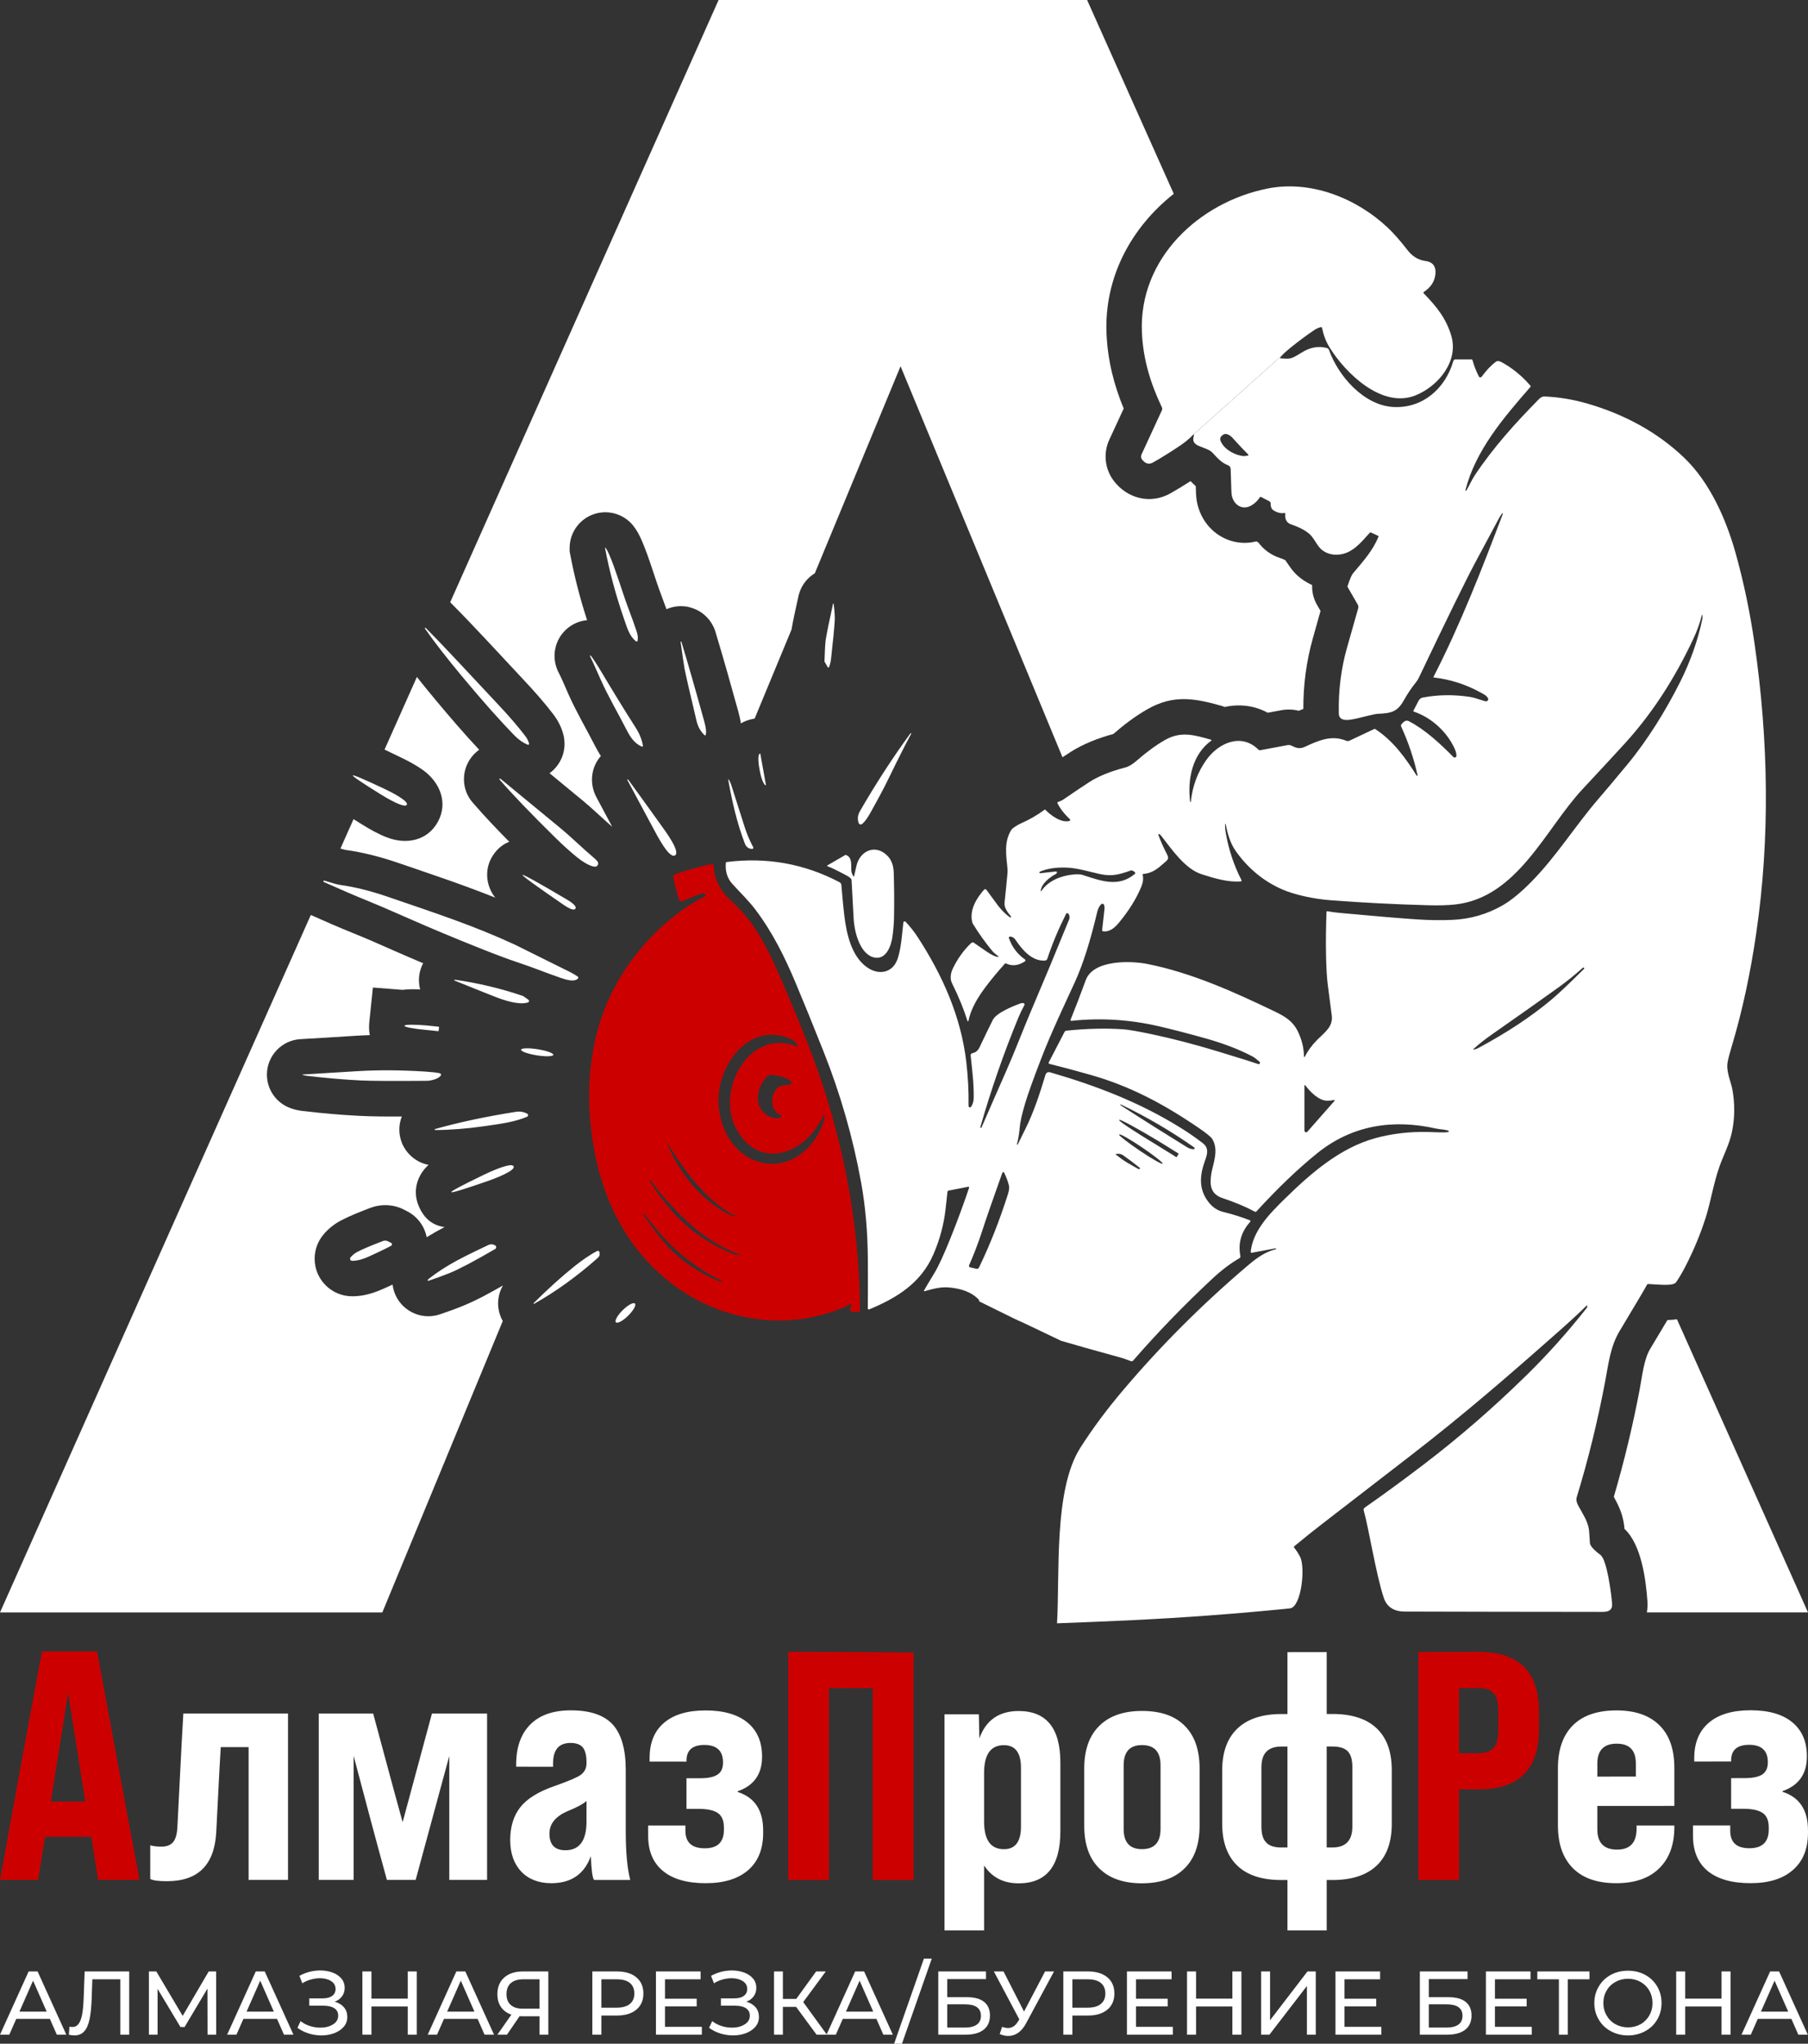 <?xml version="1.0" encoding="UTF-8"?> <svg xmlns="http://www.w3.org/2000/svg" xmlns:xlink="http://www.w3.org/1999/xlink" xmlns:xodm="http://www.corel.com/coreldraw/odm/2003" xml:space="preserve" width="46.627mm" height="52.7mm" version="1.1" style="shape-rendering:geometricPrecision; text-rendering:geometricPrecision; image-rendering:optimizeQuality; fill-rule:evenodd; clip-rule:evenodd" viewBox="0 0 4651.17 5256.98"><rect x="0" y="0" width="4651.17" height="5256.98" fill="#333333" stroke="none"/> <defs> <style type="text/css"> .fil1 {fill:#CD0000;fill-rule:nonzero} .fil0 {fill:white;fill-rule:nonzero} </style> </defs> <g id="Слой_x0020_1">  <path class="fil0" d="M128.3 5193.06l-86.47 0 -17.9 40.68 -23.94 0 73.68 -162.71 23.01 0 73.92 162.71 -24.41 0 -17.9 -40.68zm-8.14 -18.59l-35.09 -79.72 -35.1 79.72 70.2 0z"></path> <path id="_1" class="fil0" d="M332.37 5071.04l0 162.71 -22.78 0 0 -142.49 -72.05 0 -1.63 47.65c-0.7,22.54 -2.55,40.68 -5.35,54.62 -3.02,13.95 -7.43,24.41 -13.72,31.38 -6.27,7.2 -14.64,10.68 -25.1,10.68 -4.88,0 -9.77,-0.69 -14.64,-1.86l1.63 -20.69c2.55,0.7 4.88,0.93 7.44,0.93 6.73,0 12.08,-2.78 16.03,-8.13 3.96,-5.35 6.97,-13.25 9.07,-23.94 2.09,-10.69 3.25,-24.87 3.95,-42.3l2.56 -68.57 114.59 0z"></path> <polygon id="_2" class="fil0" points="533.89,5233.74 533.66,5115.2 474.86,5213.98 464.17,5213.98 405.36,5115.89 405.36,5233.74 383.05,5233.74 383.05,5071.04 402.1,5071.04 469.97,5185.39 536.92,5071.04 555.98,5071.04 556.21,5233.74 "></polygon> <path id="_3" class="fil0" d="M712.64 5193.06l-86.47 0 -17.9 40.68 -23.94 0 73.68 -162.71 23.01 0 73.92 162.71 -24.41 0 -17.9 -40.68zm-8.14 -18.59l-35.09 -79.72 -35.1 79.72 70.2 0z"></path> <path id="_4" class="fil0" d="M860.93 5148.9c10.22,2.79 18.12,7.67 23.94,14.41 5.81,6.97 8.6,15.34 8.6,24.87 0,9.53 -3.02,17.9 -9.07,25.11 -6.27,7.2 -14.41,12.78 -24.41,16.5 -10.22,3.95 -21.38,5.81 -33.24,5.81 -10.92,0 -21.62,-1.63 -32.3,-4.88 -10.69,-3.25 -20.46,-8.13 -29.29,-14.64l8.13 -17.2c7.2,5.58 15.11,9.76 23.94,12.55 8.84,2.79 17.67,4.19 26.73,4.19 13.02,0 23.94,-2.79 32.77,-8.37 8.84,-5.35 13.25,-13.02 13.25,-22.55 0,-8.13 -3.25,-14.63 -10,-19.05 -6.73,-4.42 -16.03,-6.51 -28.12,-6.51l-36.26 0 0 -18.82 34.63 0c10.45,0 18.59,-2.09 24.41,-6.5 5.81,-4.19 8.6,-10 8.6,-17.67 0,-8.6 -3.72,-15.34 -11.39,-20.22 -7.67,-4.89 -17.2,-7.44 -28.82,-7.44 -7.67,0 -15.34,1.16 -23.01,3.25 -7.9,2.09 -15.34,5.35 -22.31,9.77l-7.44 -19.06c8.14,-4.65 16.97,-8.13 26.04,-10.45 9.07,-2.33 18.36,-3.49 27.42,-3.49 11.39,0 22.09,1.86 31.61,5.35 9.54,3.48 17.21,8.83 23.01,15.57 5.58,6.74 8.37,14.87 8.37,23.94 0,8.14 -2.32,15.34 -6.74,21.62 -4.65,6.27 -10.92,10.92 -19.05,13.95z"></path> <polygon id="_5" class="fil0" points="1072.2,5071.04 1072.2,5233.74 1048.96,5233.74 1048.96,5161.22 955.52,5161.22 955.52,5233.74 932.28,5233.74 932.28,5071.04 955.52,5071.04 955.52,5141 1048.96,5141 1048.96,5071.04 "></polygon> <path id="_6" class="fil0" d="M1228.64 5193.06l-86.47 0 -17.9 40.68 -23.94 0 73.68 -162.71 23.01 0 73.92 162.71 -24.41 0 -17.9 -40.68zm-8.14 -18.59l-35.09 -79.72 -35.1 79.72 70.2 0z"></path> <path id="_7" class="fil0" d="M1410.62 5071.04l0 162.71 -22.77 0 0 -47.41 -44.86 0c-2.79,0 -4.89,0 -6.27,-0.24l-32.55 47.65 -24.64 0 36.03 -51.6c-11.62,-3.95 -20.45,-10.45 -26.73,-19.52 -6.27,-9.07 -9.3,-19.99 -9.3,-33.01 0,-18.36 6.04,-32.77 17.91,-43.23 11.85,-10.22 27.65,-15.34 47.88,-15.34l65.31 0zm-107.61 58.34c0,12.09 3.48,21.39 10.69,27.66 6.97,6.5 17.43,9.76 31.14,9.76l43 0 0 -75.54 -41.61 0c-13.95,0 -24.64,3.26 -32.08,9.77 -7.43,6.51 -11.15,16.04 -11.15,28.36z"></path> <path id="_8" class="fil0" d="M1587.27 5071.04c21.15,0 37.66,5.12 49.74,15.11 12.09,10 18.13,23.94 18.13,41.61 0,17.67 -6.04,31.61 -18.13,41.61 -12.08,10 -28.59,15.1 -49.74,15.1l-40.21 0 0 49.28 -23.24 0 0 -162.71 63.45 0zm-0.7 93.21c14.64,0 26.04,-3.25 33.71,-9.53 7.67,-6.27 11.62,-15.11 11.62,-26.96 0,-11.86 -3.95,-20.92 -11.62,-27.19 -7.67,-6.28 -19.06,-9.31 -33.71,-9.31l-39.51 0 0 72.99 39.51 0z"></path> <polygon id="_9" class="fil0" points="1805.53,5213.52 1805.53,5233.74 1687.46,5233.74 1687.46,5071.04 1802.28,5071.04 1802.28,5091.25 1710.7,5091.25 1710.7,5141.23 1792.28,5141.23 1792.28,5160.99 1710.7,5160.99 1710.7,5213.52 "></polygon> <path id="_10" class="fil0" d="M1919.89 5148.9c10.22,2.79 18.12,7.67 23.94,14.41 5.81,6.97 8.6,15.34 8.6,24.87 0,9.53 -3.02,17.9 -9.07,25.11 -6.27,7.2 -14.41,12.78 -24.41,16.5 -10.22,3.95 -21.38,5.81 -33.24,5.81 -10.92,0 -21.62,-1.63 -32.3,-4.88 -10.69,-3.25 -20.46,-8.13 -29.29,-14.64l8.13 -17.2c7.2,5.58 15.11,9.76 23.94,12.55 8.84,2.79 17.67,4.19 26.73,4.19 13.02,0 23.94,-2.79 32.77,-8.37 8.84,-5.35 13.25,-13.02 13.25,-22.55 0,-8.13 -3.25,-14.63 -10,-19.05 -6.73,-4.42 -16.03,-6.51 -28.12,-6.51l-36.26 0 0 -18.82 34.63 0c10.45,0 18.59,-2.09 24.41,-6.5 5.81,-4.19 8.6,-10 8.6,-17.67 0,-8.6 -3.72,-15.34 -11.39,-20.22 -7.67,-4.89 -17.2,-7.44 -28.82,-7.44 -7.67,0 -15.34,1.16 -23.01,3.25 -7.9,2.09 -15.34,5.35 -22.31,9.77l-7.44 -19.06c8.14,-4.65 16.97,-8.13 26.04,-10.45 9.07,-2.33 18.36,-3.49 27.42,-3.49 11.39,0 22.09,1.86 31.61,5.35 9.54,3.48 17.21,8.83 23.01,15.57 5.58,6.74 8.37,14.87 8.37,23.94 0,8.14 -2.32,15.34 -6.74,21.62 -4.65,6.27 -10.92,10.92 -19.05,13.95z"></path> <polygon id="_11" class="fil0" points="2047.95,5162.15 2014.01,5162.15 2014.01,5233.74 1991.24,5233.74 1991.24,5071.04 2014.01,5071.04 2014.01,5141.7 2048.42,5141.7 2099.55,5071.04 2124.42,5071.04 2066.31,5149.83 2127.21,5233.74 2100.72,5233.74 "></polygon> <path id="_12" class="fil0" d="M2254.59 5193.06l-86.47 0 -17.9 40.68 -23.94 0 73.68 -162.71 23.01 0 73.92 162.71 -24.41 0 -17.9 -40.68zm-8.14 -18.59l-35.09 -79.72 -35.1 79.72 70.2 0z"></path> <polygon id="_13" class="fil0" points="2376.84,5038.04 2397.06,5038.04 2320.36,5256.98 2300.14,5256.98 "></polygon> <path id="_14" class="fil0" d="M2413.8 5071.04l122.72 0 0 19.76 -99.71 0 0 46.48 50.66 0c19.29,0 34.17,3.95 44.16,12.09 10,8.13 15.11,19.75 15.11,34.86 0,16.04 -5.35,28.12 -16.27,36.72 -10.92,8.61 -26.73,12.79 -46.95,12.79l-69.73 0 0 -162.71zm68.8 144.34c13.25,0 23.47,-2.55 30.44,-7.67 6.97,-5.11 10.46,-12.55 10.46,-22.54 0,-19.75 -13.72,-29.52 -40.91,-29.52l-45.79 0 0 59.73 45.79 0z"></path> <path id="_15" class="fil0" d="M2711.54 5071.04l-72.28 134.12c-5.82,10.69 -12.56,18.59 -20.23,23.94 -7.66,5.35 -16.27,7.9 -25.33,7.9 -7.21,0 -14.41,-1.63 -21.86,-4.88l6.04 -18.59c5.82,2.09 10.92,3.02 15.34,3.02 10.22,0 18.59,-5.35 25.34,-16.27l3.72 -5.82 -65.55 -123.42 24.87 0 52.76 103.2 54.16 -103.2 23.01 0z"></path> <path id="_16" class="fil0" d="M2798.93 5071.04c21.15,0 37.66,5.12 49.74,15.11 12.09,10 18.13,23.94 18.13,41.61 0,17.67 -6.04,31.61 -18.13,41.61 -12.08,10 -28.59,15.1 -49.74,15.1l-40.21 0 0 49.28 -23.24 0 0 -162.71 63.45 0zm-0.7 93.21c14.64,0 26.04,-3.25 33.71,-9.53 7.67,-6.27 11.62,-15.11 11.62,-26.96 0,-11.86 -3.95,-20.92 -11.62,-27.19 -7.67,-6.28 -19.06,-9.31 -33.71,-9.31l-39.51 0 0 72.99 39.51 0z"></path> <polygon id="_17" class="fil0" points="3017.19,5213.52 3017.19,5233.74 2899.11,5233.74 2899.11,5071.04 3013.94,5071.04 3013.94,5091.25 2922.36,5091.25 2922.36,5141.23 3003.94,5141.23 3003.94,5160.99 2922.36,5160.99 2922.36,5213.52 "></polygon> <polygon id="_18" class="fil0" points="3193.6,5071.04 3193.6,5233.74 3170.36,5233.74 3170.36,5161.22 3076.92,5161.22 3076.92,5233.74 3053.68,5233.74 3053.68,5071.04 3076.92,5071.04 3076.92,5141 3170.36,5141 3170.36,5071.04 "></polygon> <polygon id="_19" class="fil0" points="3244.28,5071.04 3267.29,5071.04 3267.29,5196.55 3363.51,5071.04 3384.9,5071.04 3384.9,5233.74 3362.11,5233.74 3362.11,5108.46 3265.66,5233.74 3244.28,5233.74 "></polygon> <polygon id="_20" class="fil0" points="3553.65,5213.52 3553.65,5233.74 3435.57,5233.74 3435.57,5071.04 3550.39,5071.04 3550.39,5091.25 3458.81,5091.25 3458.81,5141.23 3540.4,5141.23 3540.4,5160.99 3458.81,5160.99 3458.81,5213.52 "></polygon> <path id="_21" class="fil0" d="M3652.66 5071.04l122.72 0 0 19.76 -99.71 0 0 46.48 50.66 0c19.29,0 34.17,3.95 44.16,12.09 10,8.13 15.11,19.75 15.11,34.86 0,16.04 -5.35,28.12 -16.27,36.72 -10.92,8.61 -26.73,12.79 -46.95,12.79l-69.73 0 0 -162.71zm68.8 144.34c13.25,0 23.47,-2.55 30.44,-7.67 6.97,-5.11 10.46,-12.55 10.46,-22.54 0,-19.75 -13.72,-29.52 -40.91,-29.52l-45.79 0 0 59.73 45.79 0z"></path> <polygon id="_22" class="fil0" points="3940.64,5213.52 3940.64,5233.74 3822.57,5233.74 3822.57,5071.04 3937.39,5071.04 3937.39,5091.25 3845.81,5091.25 3845.81,5141.23 3927.4,5141.23 3927.4,5160.99 3845.81,5160.99 3845.81,5213.52 "></polygon> <polygon id="_23" class="fil0" points="4088.94,5091.25 4033.14,5091.25 4033.14,5233.74 4010.37,5233.74 4010.37,5091.25 3954.82,5091.25 3954.82,5071.04 4088.94,5071.04 "></polygon> <path id="_24" class="fil0" d="M4188.18 5235.6c-16.51,0 -31.15,-3.71 -44.4,-10.92 -13.25,-7.2 -23.47,-16.97 -30.91,-29.75 -7.67,-12.79 -11.39,-26.96 -11.39,-42.53 0,-15.58 3.72,-29.76 11.39,-42.53 7.44,-12.79 17.67,-22.78 30.91,-29.99 13.25,-7.21 27.89,-10.69 44.4,-10.69 16.27,0 30.91,3.48 44.16,10.69 13.25,7.2 23.47,17.2 30.91,29.75 7.43,12.79 11.15,26.96 11.15,42.77 0,15.8 -3.72,29.98 -11.15,42.53 -7.44,12.78 -17.67,22.54 -30.91,29.75 -13.25,7.21 -27.89,10.92 -44.16,10.92zm0 -20.68c11.85,0 22.77,-2.79 32.3,-8.14 9.54,-5.35 16.97,-13.02 22.55,-22.54 5.35,-9.53 8.13,-19.99 8.13,-31.84 0,-11.86 -2.78,-22.55 -8.13,-32.08 -5.59,-9.53 -13.02,-16.97 -22.55,-22.31 -9.53,-5.35 -20.45,-8.13 -32.3,-8.13 -11.86,0 -22.78,2.78 -32.31,8.13 -9.77,5.35 -17.44,12.79 -22.78,22.31 -5.58,9.53 -8.37,20.22 -8.37,32.08 0,11.85 2.79,22.31 8.37,31.84 5.35,9.53 13.02,17.2 22.78,22.54 9.53,5.35 20.45,8.14 32.31,8.14z"></path> <polygon id="_25" class="fil0" points="4451.98,5071.04 4451.98,5233.74 4428.74,5233.74 4428.74,5161.22 4335.3,5161.22 4335.3,5233.74 4312.06,5233.74 4312.06,5071.04 4335.3,5071.04 4335.3,5141 4428.74,5141 4428.74,5071.04 "></polygon> <path id="_26" class="fil0" d="M4608.42 5193.06l-86.47 0 -17.9 40.68 -23.94 0 73.68 -162.71 23.01 0 73.92 162.71 -24.41 0 -17.9 -40.68zm-8.14 -18.59l-35.09 -79.72 -35.1 79.72 70.2 0z"></path> <path class="fil0" d="M1293.37 3398.03l-309.81 749.52 -983.56 0 799.6 -1793.96c35.72,15.94 71.69,31.77 107.99,46.33 35.28,14.13 70.33,29.73 105.09,45.09 25.22,11.15 50.52,22.06 75.94,32.77 -6.93,12.95 -10.85,27.74 -10.85,43.45 0,8.2 1.08,16.22 3.13,23.89 -15.09,-0.81 -30.53,-0.87 -45.35,1.03l-76.27 -5.95 -9.23 89.33c-1.2,12.41 -0.67,23.37 1.27,33.09 -12.57,0.39 -25.14,0.97 -37.69,1.74 -46.52,2.86 -93.16,6.06 -139.71,8.54 -48.43,2.23 -87.24,42.24 -87.24,91.42 0,39.45 25.16,73.67 61.11,86.32 9.85,3.58 20.07,5.84 30.47,7.07 48.58,5.78 97.35,10.14 146.21,12.55 35.8,1.77 72.61,1.88 109.21,1.62 -8.28,21.2 -8.86,45.47 0.29,68.13l1.37 3.38 1.65 3.26c8.84,17.7 23.1,32.08 40.69,41.14 7.83,4.02 16.19,6.88 24.8,8.53 -28.59,25.72 -41.89,65.69 -25.77,104.83 14.89,36.19 39.16,51.4 66.92,55.19 -15.61,8.19 -30.93,16.76 -45.97,26.05 -5.56,-28.34 -23.77,-53.06 -50.03,-66.58l-8.09 -4.15c-26.19,-13.71 -58.34,-15.55 -87.12,-4.54 -24.8,9.49 -51.22,19.7 -74.77,32 -18.24,9.54 -34.33,22.41 -47.19,38.53 -13.61,17.08 -21.04,38.3 -21.04,60.17 0,53.45 43.52,96.78 96.99,96.53 39.44,-0.2 68.16,-13.63 102.9,-29.77 0.2,-0.09 0.38,-0.19 0.58,-0.27 0.39,3.16 0.93,6.31 1.65,9.42 11.04,48.44 58.71,79.76 107.8,70.35 4.04,-0.78 8.02,-1.83 12.03,-3.16 20.28,-6.84 40.33,-14.09 60.05,-22.11 34.02,-13.81 69.25,-33.19 102.37,-52.23 -6.41,11.05 -10.51,23.4 -11.9,36.31 -2.13,19.78 2.25,38.9 11.48,55.15zm-417.59 -1215.34l33.72 -75.64 20.87 13.04c20.8,12.93 43.29,25.79 66.27,34.39 48.78,18.31 103.22,8.54 130.04,-41.03 26.4,-48.81 4.86,-100.55 -36.56,-131.13 -19.73,-14.57 -42.72,-26.46 -64.9,-36.88 -10.92,-5.14 -23.09,-11.29 -35.96,-17.33l83.21 -186.73c15.6,19.78 31.58,39.26 47.6,58.48 36.36,43.64 73.69,87.16 112.65,128.77 -4.86,3.43 -9.4,7.35 -13.55,11.72 -33.28,34.8 -34.29,89.73 -2.34,125.04 29.33,33.92 60.97,67.2 93.24,99.85 -16.41,6.37 -31.31,18.17 -42.87,36.42 -21.66,34.16 -17.26,77.3 6.85,107.38 -81.63,-32.68 -164.61,-60.33 -248.4,-89.02 -44.65,-15.29 -90.88,-27.57 -136.67,-33.81 -3.96,-0.82 -8.53,-2.1 -13.19,-3.54zm282.35 -633.51l690.5 -1549.19 948 0 222.94 498.58c-108.58,85.8 -179.65,213.91 -172.89,361.34 3.1,67.52 18.88,129.88 44.1,191.01l-37.04 80.2c-15.98,34.61 -11.62,75.25 11.47,105.66 34.93,46.02 94.67,61.04 145.74,32.23 17.59,-9.93 34.85,-20.5 51.85,-31.45 4.45,4.58 8.87,8.91 13.4,12.99 0.01,0.35 0.02,0.7 0.03,1.05 0.36,11.58 0.47,24.64 2.37,36.02 12.87,76.74 84.03,122.8 153.45,104.94 1.7,0.97 3.39,1.92 5.11,2.81 13.2,18.01 32,32.12 55.55,39.94 3.53,1.17 9.47,3.3 13.81,5.63 13.31,18.59 19.95,31.91 41.28,47.71 8.76,6.49 18.05,11.9 27.72,16.22 -0.68,18.03 3.74,36.02 12.98,51.67l8.64 14.99c-6.63,23.34 -13.11,46.75 -19.69,70.07 -16.74,59.35 -24.77,120.37 -24.55,181.93 -3.93,1.49 -7.86,3.05 -11.8,4.7 -14.71,-3.65 -30.15,-4.14 -45.22,-1.34l-34.53 6.44c-35.27,-19.05 -73.9,-22.93 -110.75,-14.75 -1.98,-0.82 -3.96,-1.57 -5.99,-2.23l-2.03 -0.68 -2.07 -0.59c-68.5,-19.29 -122.5,-28.51 -188.57,9.13 -31.33,17.86 -60.57,40.11 -87.77,63.74 -38.49,10.57 -77.14,25.2 -110.7,46.79 -6.74,4.34 -13.46,8.73 -20.15,13.17l-416.58 -1005.82 -220.56 532.52c-19.05,11.58 -33.8,29.99 -40.46,52.48l-0.94 3.18 -0.72 3.25c-6.11,28.02 -12.91,57.24 -17.82,85.81l-94.86 229.04 -3.88 0.75c-12.17,2.35 -22.64,6.32 -31.57,11.59 -1.44,-9.92 -3.68,-19.8 -6.38,-29.6 -19.03,-68.89 -38.41,-137.78 -59.15,-206.18l-0.53 -1.76 -0.6 -1.73c-9,-25.88 -29.07,-46.4 -54.7,-56.02l-2.46 -0.92 -1.6 -0.54c-2.25,-0.75 -4.54,-1.42 -6.85,-1.99l-5.96 -1.49 -6.08 -0.69c-16.61,-1.84 -32.73,0.93 -47.06,7.29 -4.39,-12.3 -8.95,-24.54 -13.56,-36.73 -17.55,-46.45 -30.33,-94.41 -50.12,-140.19 -5.88,-13.61 -12.81,-26.7 -22.13,-38.27l-1.39 -1.69c-17.43,-20.6 -43.06,-32.55 -70.13,-32.55 -50.73,0 -91.85,41.21 -91.85,91.86 0,0.5 0,0.99 0.01,1.5l0 7.18 1.59 8.39c10.8,57.1 25.4,113.4 43.36,168.64 -39.85,3.69 -74.19,33.27 -82.11,74.57 -3.54,18.45 -1.3,37.74 6.31,54.89l1.76 3.93 1.46 2.59c8.69,17.25 16.55,36.33 24.37,54 20.49,46.22 46.18,89.4 69.11,134.34 4.51,8.83 9.33,17.22 14.56,25.1 -25.44,28.75 -30.22,70.77 -11.61,105.82 13.54,25.5 27.14,50.95 40.82,76.38 -25.92,-22.65 -50.59,-46.66 -77.23,-68.65 -27.99,-23.1 -56,-46.17 -84.01,-69.24 23.35,-17.06 38.54,-44.65 38.54,-75.77 0,-5.85 -0.55,-11.65 -1.62,-17.38l-0.45 -2.38 -0.57 -2.34c-4.81,-19.81 -14.17,-37.88 -26.51,-54.04 -23,-30.11 -48.37,-58.75 -74.31,-86.36 -62.54,-66.62 -124.46,-134.91 -188.85,-199.7l-1.85 -1.82zm3155.9 1844.36l337.15 754.01 -414.54 0c1.63,-9.37 2.14,-19.14 1.42,-29.16 -4.02,-56.11 -15.61,-145.34 -58.92,-185.59 -0.31,-3.52 -0.69,-6.98 -1.16,-10.34 -4.11,-29.53 -13.96,-49.61 -26.36,-72.33 26.92,-91.57 49.22,-184.46 66.94,-278.26 5.66,-29.95 10.31,-75.07 26.27,-101.63 14.93,-24.9 29.89,-49.81 44.7,-74.77 8.28,-0.18 16.47,-0.75 24.5,-1.93z"></path> <path class="fil0" d="M4355.29 4722.43c0,-8.98 0,-17.95 0,-26.91 31.62,-0.08 63.72,-0.08 95.81,-0.08 0,4.53 0,9.05 0,13.5 0,30.21 16.28,45.22 49.31,45.22 33.02,0 49.76,-15.93 49.76,-47.87 0,-1.95 0,-3.88 0,-5.82 0,-17.37 -5.11,-29.71 -15.34,-36.96 -10.7,-7.24 -27.44,-10.91 -50.24,-10.84 -10.69,0 -20.93,0 -31.16,0 0,-26.26 0,-52.45 0,-78.79 11.16,-0.07 22.79,-0.07 34.41,-0.07 20.94,0 35.82,-3.09 45.59,-9.27 9.31,-6.17 14.42,-16.5 14.42,-31.07 0,-0.29 0,-0.57 0,-0.86 0,-29.64 -16.28,-44.5 -47.91,-44.5 -31.17,0 -46.51,13.57 -46.51,40.41 0,0.86 0,1.72 0,2.51 -31.62,0 -63.25,0.07 -94.88,0.07 0,-3.08 0,-6.17 0,-9.26 0,-39.04 12.56,-69.34 37.68,-90.65 24.65,-21.24 60.47,-31.86 106.97,-31.93 46.51,-0.08 82.33,10.19 107.44,30.79 25.12,20.74 37.67,49.81 37.67,87.33 0,0.29 0,0.58 0,0.87 0,44.71 -20.93,74.43 -62.78,88.99 0,0.58 0,1.15 0,1.73 43.72,13.93 65.59,46.93 65.59,98.97 0,2.22 0,4.44 0,6.66 0,41.42 -13.03,73.36 -39.07,95.75 -25.59,22.45 -61.87,33.66 -108.84,33.66 -47.44,0 -84.18,-10.41 -109.77,-31 -25.11,-20.74 -38.14,-50.96 -38.14,-90.57zm-246.05 -186.1c0,11.19 0,22.39 0,33.59 33.03,-0.07 66.06,-0.14 99.07,-0.14 0,-11.13 0,-22.32 0,-33.53 0,-34.09 -16.28,-51.09 -49.3,-51.09 -33.03,0 -49.78,17.15 -49.78,51.17zm48.84 -136.72c48.37,0 85.11,12.63 110.69,38.04 26.05,25.41 38.6,62.16 38.6,110.32 0,32.43 0,64.88 0,97.31 -66.05,0 -132.08,0.07 -198.14,0.07 0,20.17 0,40.34 0,60.36 0,34.66 17.22,51.96 50.69,51.96 33.5,0 50.24,-17.94 50.24,-53.68 0,-2.8 0,-5.61 0,-8.4 32.1,0 64.66,-0.07 97.21,-0.07 0,1.44 0,2.86 0,4.23 0,45.29 -13.02,80.67 -39.06,106.08 -25.59,25.48 -62.79,38.25 -110.24,38.25 -48.84,0 -86.05,-12.85 -111.62,-38.54 -25.59,-25.69 -38.61,-62.29 -38.61,-109.88 0,-49.16 0,-98.33 0,-147.48 0,-48.08 13.03,-84.76 38.61,-110.31 25.58,-25.41 62.78,-38.19 111.62,-38.25z"></path> <path class="fil1" d="M3753.44 4342.27c0,55.91 0,111.75 0,167.58 16.28,0 33.03,-0.07 49.77,-0.07 17.68,0 30.69,-4.45 39.07,-13.43 7.9,-8.97 12.08,-23.75 12.08,-44.42 0,-17.59 0,-35.16 0,-52.83 0,-20.59 -4.18,-35.3 -12.08,-43.99 -8.38,-8.68 -21.4,-12.92 -39.07,-12.92 -16.74,0 -33.49,0.07 -49.77,0.07zm0 493.55c-34.88,0 -69.77,0 -104.65,0 0,-97.67 0,-195.42 0,-293.17 0,-97.68 0,-195.5 0,-293.32 51.16,-0.07 102.78,-0.14 154.42,-0.22 104.18,-0.14 155.81,51.03 155.81,153.3 0,15.36 0,30.72 0,46.08 0,102.84 -51.63,154.24 -155.81,154.31 -16.74,0 -33.49,0.07 -49.77,0.07 0,38.83 0,77.66 0,116.49 0,38.82 0,77.65 0,116.47z"></path> <path class="fil0" d="M3412.98 4492.48c0,43.35 0,86.62 0,129.9 0,43.28 0,86.49 0,129.77 4.65,0 9.77,0 14.88,0 33.96,0 51.16,-17.88 51.16,-53.7 0,-51.02 0,-102.13 0,-153.22 0,-18.37 -3.72,-31.79 -11.62,-40.19 -7.91,-8.33 -20.94,-12.56 -39.54,-12.56 -5.12,0 -10.23,0 -14.88,0zm-116.74 259.73c5.12,0 10.22,0 15.81,-0.07 0,-43.21 0,-86.49 0,-129.7 0,-43.2 0,-86.54 0,-129.83 -5.59,0 -10.69,0 -15.81,0 -34.41,0 -51.16,17.66 -51.16,52.82 0,51.1 0,102.14 0,153.16 0,18.44 3.72,32.01 12.09,40.63 7.91,8.68 20.94,12.99 39.07,12.99zm116.74 213.36c-33.96,0 -67.44,0 -100.93,0 0,-43.19 0,-86.41 0,-129.68 -5.59,0 -10.69,0 -15.81,0 -49.78,0.07 -87.91,-12.42 -113.49,-37.26 -25.58,-24.83 -38.6,-60.64 -38.6,-107.5 0,-45.72 0,-91.43 0,-137.22 0,-46.86 13.03,-82.75 39.07,-107.59 26.05,-24.9 63.72,-37.31 113.02,-37.38 5.12,0 10.22,0 15.81,0 0,-53.04 0,-106.08 0,-159.18 33.49,0 66.97,-0.08 100.93,-0.15 0,53.11 0,106.15 0,159.18 4.65,0 9.77,0 14.88,0 49.77,-0.07 87.9,12.34 113.96,37.11 26.05,24.9 38.6,60.71 38.6,107.65 0,45.79 0,91.57 0,137.36 0,46.86 -12.56,82.75 -38.6,107.65 -26.06,24.84 -64.19,37.33 -113.96,37.33 -5.12,0 -10.23,0 -14.88,0 0,43.2 0,86.49 0,129.68zm-475.35 -209.06c32.1,0 47.91,-17.29 47.91,-51.89 0,-54.68 0,-109.3 0,-163.98 0,-34.52 -15.81,-51.89 -47.91,-51.82 -31.16,0 -46.96,17.37 -46.96,51.89 0,54.68 0,109.3 0,163.91 0,34.67 15.8,51.89 46.96,51.89zm-148.36 -60.21c0,-49.02 0,-98.11 0,-147.19 0,-47.37 12.55,-83.9 38.59,-109.6 25.59,-25.62 62.33,-38.47 109.77,-38.53 48.38,0 85.12,12.7 110.24,38.39 25.59,25.55 38.14,62.15 38.14,109.59 0,49.02 0,98.12 0,147.2 0,47.43 -12.55,84.04 -38.59,109.73 -25.59,25.56 -62.34,38.47 -109.78,38.47 -47.44,0 -84.18,-12.86 -109.77,-38.47 -26.05,-25.62 -38.59,-62.15 -38.59,-109.59zm-162.8 2.58c0,-50.73 0,-101.41 0,-152.15 0,-38.47 -14.88,-57.7 -43.72,-57.7 -34.41,0 -51.15,24.04 -51.15,71.98 0,41.27 0,82.53 0,123.73 0,47.94 16.74,71.91 51.15,71.91 28.84,0 43.72,-19.24 43.72,-57.78zm-6.04 -297.7c71.63,0 107.44,44.28 107.44,132.92 0,58.85 0,117.7 0,176.47 0,89.22 -35.81,133.86 -107.44,133.86 -39.07,0 -68.84,-15.36 -88.83,-46.01 0,55.76 0,111.53 0,167.14 -33.96,0 -67.91,0 -101.87,0 0,-92.58 0,-185.23 0,-277.89 0,-92.57 0,-185.23 0,-277.96 29.31,0 58.6,0 88.38,0 0.46,20.6 0.92,41.2 1.39,61.8 16.75,-46.86 50.7,-70.27 100.93,-70.34z"></path> <path class="fil1" d="M2132.53 4835.82c-34.89,0 -69.77,-0.07 -104.65,-0.07 0,-97.75 0,-195.56 0,-293.32 0,-97.75 0,-195.63 0,-293.53 107.43,0.29 214.88,0.65 322.32,1.95 0,97.6 0,195.2 0,292.73 0,97.47 0,195.08 0,292.53 -35.35,-0.14 -70.24,-0.21 -105.11,-0.21 0,-82.26 0,-164.43 0,-246.61 0,-82.24 0,-164.41 0,-246.67 -37.68,-0.14 -75.35,-0.29 -112.56,-0.36 0,82.33 0,164.57 0,246.82 0,82.25 0,164.49 0,246.74z"></path> <path class="fil0" d="M1667.42 4722.5c0,-8.98 0,-17.95 0,-26.91 31.62,0 63.72,0 95.81,0 0,4.52 0,9.04 0,13.5 0,30.21 16.75,45.22 49.77,45.22 33.02,0.07 49.3,-15.87 49.3,-47.81 0,-1.87 0,-3.8 0,-5.74 0,-17.37 -5.11,-29.71 -15.34,-36.96 -10.23,-7.25 -26.98,-10.91 -50.24,-10.91 -10.22,0 -20.46,0 -30.69,0 0,-26.26 0,-52.46 0,-78.79 11.16,0 22.78,0 34.41,0 20.47,0.07 35.81,-3.02 45.12,-9.19 9.77,-6.17 14.42,-16.52 14.42,-31.08 0,-0.29 0,-0.58 0,-0.86 0,-29.58 -16.28,-44.43 -47.91,-44.5 -30.69,0 -46.05,13.5 -46.05,40.34 0,0.86 0,1.72 0,2.5 -31.63,-0.07 -63.25,-0.07 -94.88,-0.07 0,-3.08 0,-6.16 0,-9.26 0,-39.04 12.1,-69.26 37.21,-90.57 25.12,-21.25 60.47,-31.79 106.97,-31.72 46.51,0 82.33,10.4 107.44,31 25.12,20.82 37.68,49.81 37.68,87.34 0,0.29 0,0.58 0,0.87 0,44.64 -20.93,74.28 -62.79,88.7 0,0.58 0,1.15 0,1.73 43.72,14.07 65.59,47 65.59,98.97 0,2.21 0,4.44 0,6.67 0,41.34 -13.03,73.28 -38.61,95.59 -26.04,22.39 -62.33,33.52 -109.3,33.52 -47.44,0 -84.18,-10.41 -109.3,-31.07 -25.58,-20.67 -38.6,-50.88 -38.6,-90.51zm-213.02 36.82c36.28,0 54.41,-24.62 54.41,-73.86 0,-17.58 0,-35.16 0,-52.82 -9.77,8.4 -26.5,17.37 -50.24,26.77 -30.22,13.5 -45.11,32.51 -45.11,57.13 0,28.42 13.49,42.7 40.93,42.77zm166.97 76.36c-31.16,0 -62.33,0 -93.02,0 -4.19,-4.52 -6.97,-24.91 -8.38,-61.29 -16.74,46.43 -50.69,69.69 -101.86,69.69 -32.09,0 -58.14,-9.98 -77.21,-29.86 -18.6,-19.81 -28.37,-46.86 -28.37,-80.95 0,-34.74 8.83,-62.95 26.05,-84.77 17.21,-21.82 46.5,-39.97 88.37,-54.46 36.28,-12.85 58.6,-22.39 66.97,-28.57 10.23,-7.82 14.88,-17.51 14.88,-29.29 0,-1.36 0,-2.72 0,-4.16 0,-16.8 -3.25,-29.14 -9.31,-36.96 -6.5,-7.83 -17.2,-11.77 -31.62,-11.77 -30.23,0 -45.12,17.59 -45.12,52.83 0,2.79 0,5.6 0,8.39 -31.62,0 -63.25,0 -94.88,-0.07 0,-1.95 0,-3.88 0,-5.89 0,-44.14 12.1,-78.38 36.28,-102.62 24.19,-24.41 59.07,-36.54 104.65,-36.47 49.77,0 85.59,12.35 107.91,36.89 21.86,24.63 33.03,63.3 33.03,115.77 0,52.1 0,104.06 0,156.02 0,55.4 3.71,97.82 11.62,127.53zm-585.57 -148.63c12.56,-46.58 25.12,-93.09 37.68,-139.66 12.55,-46.57 25.12,-93.16 37.68,-139.66 46.96,0 94.41,0 141.85,0 0,71.4 0,142.68 0,214.02 0,71.26 0,142.61 0,213.87 -32.55,0 -65.11,0 -97.2,0 0,-53.04 0,-106.29 0,-159.32 0,-53.11 0,-106.37 0,-159.47 -14.42,53.11 -28.85,106.3 -43.26,159.4 -14.41,53.11 -28.83,106.36 -43.25,159.39 -24.65,0 -49.3,0 -73.95,0 -14.42,-53.04 -29.31,-106.29 -43.26,-159.39 -13.95,-53.11 -28.37,-106.37 -42.32,-159.54 0,53.18 0,106.44 0,159.54 0,53.04 0,106.28 0,159.39 -30.23,0 -59.99,0 -89.77,0 0,-71.33 0,-142.61 0,-213.95 0,-71.33 0,-142.6 0,-214.01 46.51,0 93.02,0 140,0.07 12.56,46.5 25.12,93.09 37.67,139.66 12.56,46.57 25.13,93.08 38.15,139.66zm-606.03 151.86c-22.79,0 -36.75,-1.94 -43.26,-5.82 0,-28.78 0,-57.64 0,-86.49 7.44,2.22 17.21,3.38 28.84,3.38 13.49,0 23.25,-3.81 29.77,-11.34 6.51,-7.61 10.22,-20.31 11.16,-38.19 2.32,-48.8 5.13,-97.53 7.44,-146.34 2.32,-48.8 5.12,-97.68 7.9,-146.55 89.77,0 179.53,0 269.3,0 0,71.41 0,142.75 0,214.01 0,71.34 0,142.69 0,214.02 -33.96,0 -67.9,0 -101.39,0 0,-56.92 0,-113.9 0,-170.82 0,-56.91 0,-113.82 0,-170.81 -24.19,0 -47.9,0 -71.63,0 -2.32,36.53 -4.18,73.14 -6.04,109.59 -1.86,36.39 -3.72,72.99 -5.58,109.45 -4.66,83.97 -46.51,125.89 -126.51,125.89z"></path> <path class="fil1" d="M175.33 4354.62c-7.44,46.64 -14.88,93.23 -22.32,139.8 -7.43,46.57 -14.88,93.16 -22.31,139.74 29.3,0 59.06,0 88.83,0 -7.44,-46.58 -15.34,-93.17 -22.32,-139.74 -6.97,-46.57 -14.88,-93.16 -21.87,-139.8zm183.72 480.99c-35.81,0 -71.16,0 -106.52,0 -6.04,-36.89 -12.09,-73.86 -17.68,-110.81 -39.99,0 -79.52,0 -119.06,0 -6.04,36.96 -12.09,73.93 -17.67,110.81 -33.03,0 -65.59,0 -98.14,-0.08 17.67,-97.82 35.81,-195.78 53.48,-293.67 17.68,-97.89 36.28,-195.92 54.42,-293.9 46.97,0 94.42,0 141.86,0 18.14,97.98 36.28,196.01 54.41,293.9 18.13,97.89 36.28,195.85 54.88,293.75z"></path> <path class="fil0" d="M2579.28 3015.88c-0.62,0.93 -1.43,2.77 -2.43,5.57 -23.48,65.67 -41.06,116.55 -52.73,152.67 -7.95,24.44 -22.48,61.56 -31.09,80.52 -0.22,0.49 -0.34,1.02 -0.34,1.56 0,1.76 1.22,3.27 2.93,3.67l16.29 3.8c2.54,0.62 5.26,-0.64 6.45,-3.03 27.79,-57.24 52.56,-119.87 74.29,-187.91 3.26,-10.19 4.25,-17.89 2.97,-23.06 -2.67,-10.69 -6.81,-21.86 -12.42,-33.48 -0.37,-0.8 -1.17,-1.3 -2.03,-1.3 -0.77,0 -1.47,0.37 -1.89,1zm291.11 -45.84c2.49,1.48 7.2,4.95 14.13,10.45 6.16,4.84 20.9,13.7 44.21,26.57 0.63,0.36 1.38,0.36 1.98,0l1.93 -1.08c0.26,-0.18 0.43,-0.49 0.43,-0.79 0,-0.3 -0.13,-0.55 -0.35,-0.72 -14.52,-11.79 -29.06,-22.76 -43.63,-32.94 -5.05,-3.51 -11.18,-4.53 -18.43,-3.01 -0.37,0.09 -0.62,0.43 -0.62,0.81 0,0.28 0.13,0.53 0.36,0.7zm8.68 -51.07c-1.07,1.58 22.57,20.29 53.32,41.05 30.73,20.73 56.97,35.64 58.55,33.29 0,0 0,0 0,0 1.59,-2.35 -22.07,-21.08 -52.81,-41.82 -30.73,-20.75 -56.96,-35.65 -58.55,-33.3 0,0 0,0 0,0l-0.51 0.78zm147.92 57.26l5.07 -8.19c0.04,-0.1 0.06,-0.21 0.06,-0.32 0,-0.2 -0.1,-0.41 -0.28,-0.53l-52.15 -32.34c-0.06,-0.04 -0.08,-0.04 -0.08,-0.04 -53.54,-32.17 -98.17,-56.4 -99.93,-54.23l0.38 -0.64c-0.84,1.36 -0.84,1.36 -0.84,1.38 -1.42,2.35 41.01,30.48 94.77,62.79 0,0 0.03,0.01 0.03,0.01l52.08 32.3c0.12,0.08 0.22,0.1 0.35,0.1 0.23,0 0.44,-0.1 0.54,-0.3zm-144.8 -134.71c-0.08,0.16 -0.12,0.3 -0.12,0.47 0,0.34 0.18,0.65 0.45,0.84 55.72,36.09 112.49,71.93 170.31,107.57 6.17,3.81 12.09,5.72 17.76,5.68 1.43,0 2.58,-1.16 2.58,-2.58 0,-0.85 -0.42,-1.66 -1.12,-2.13 -59.9,-42.07 -122.77,-78.85 -188.61,-110.38 -0.1,-0.05 -0.23,-0.08 -0.37,-0.08 -0.31,0 -0.61,0.18 -0.76,0.46l-0.12 0.16zm473.48 -49.09l0 115.71c0.02,0.66 0.16,1.28 0.42,1.84 1.03,2.19 3.62,3.15 5.8,2.13 0.56,-0.26 1.06,-0.63 1.48,-1.13l69.81 -79.35c0.14,-0.18 0.25,-0.37 0.3,-0.59 0.18,-0.71 -0.28,-1.44 -1.02,-1.64 -0.2,-0.05 -0.42,-0.05 -0.63,-0.01 -6.1,1.43 -12.46,2.03 -19.04,1.85 -20.33,-0.58 -43.69,-23.74 -54.75,-39.56 -0.25,-0.34 -0.63,-0.55 -1.05,-0.55 -0.72,0 -1.29,0.59 -1.31,1.3zm435.73 -92.57c3.85,-0.62 7.63,-1.94 11.36,-3.92 74.58,-40 137.86,-81.93 189.82,-125.8 17.75,-14.99 45.18,-40.94 82.29,-77.82 0.39,-0.38 0.59,-0.9 0.59,-1.43 0,-0.52 -0.19,-1.01 -0.54,-1.38l-0.08 -0.08c-0.81,-0.84 -2.11,-0.88 -2.94,-0.12 -20.87,18.7 -41.52,35.42 -61.97,50.1 -44.25,31.79 -101.99,72.6 -173.23,122.4 -17,11.88 -32.34,24.03 -46.06,36.45 -0.19,0.18 -0.31,0.43 -0.31,0.68 0,0.51 0.43,0.92 0.93,0.92 0.05,0 0.1,0 0.14,0zm-1112.49 -407.92c17.31,-26.01 49.49,-39.04 80.78,-42.34 11.12,-1.18 19.32,-0.93 24.59,0.75 48.77,15.75 93.03,32.99 135.19,-2.42 0.64,-0.54 1.01,-1.33 1.01,-2.17 0,-0.8 -0.34,-1.54 -0.93,-2.08 -2.67,-2.45 -5.1,-3.96 -7.28,-4.53 -1.22,-0.3 -2.55,-0.25 -3.81,0.17 -30.86,10.75 -48.17,15.52 -78.51,9.04 -28.21,-6.06 -58.21,-16 -88.85,-16.76 -26.37,-0.62 -48.39,2.95 -66.03,10.69 -0.7,0.34 -1.13,1.05 -1.13,1.81 0,1.12 0.9,2.01 2.01,2.01 0.06,0 0.12,0 0.17,-0.01l40.07 -4.42c0.22,-0.03 0.44,-0.02 0.65,0.01 1.44,0.2 2.41,1.5 2.21,2.87 -0.02,0.24 -0.1,0.45 -0.18,0.66 -0.14,0.31 -0.51,0.85 -1.14,1.65 -0.53,0.64 -0.99,1.06 -1.41,1.25 -15.43,7.7 -37.5,25.25 -39,43.26 0,0 0,0.04 0,0.07 0,0.48 0.39,0.88 0.88,0.88 0.29,0 0.55,-0.14 0.71,-0.36zm532.52 -1122.48c-8.59,-8.33 -22.48,-23.07 -41.72,-44.21 -4.39,-4.83 -15.08,-12 -22.14,-7.58 -7.48,4.65 -10.82,9.21 -6.85,18.1 9.57,21.53 38.78,36.37 59.55,37.46 0.98,0.05 4.46,-0.43 10.44,-1.47 0.66,-0.1 1.14,-0.66 1.14,-1.32 0,-0.38 -0.15,-0.73 -0.42,-0.98zm-1066.86 383.6c2.51,19.14 3.45,33.85 2.81,44.09 -1.22,19.56 -4.35,51.9 -9.45,97.05 -0.96,8.55 -2.74,15.85 -5.36,21.94 -0.25,0.65 -0.89,1.08 -1.6,1.08 -0.61,0 -1.2,-0.33 -1.5,-0.87l-7.94 -13.73c-0.37,-0.65 -0.53,-1.38 -0.51,-2.15 0.83,-27.79 1.9,-46.22 3.26,-55.31 2.2,-14.36 8.44,-45.09 18.73,-92.18 0.1,-0.34 0.41,-0.57 0.76,-0.57 0.38,0 0.72,0.28 0.8,0.66l-0.02 0zm197.4 333.53c0.22,-0.33 0.6,-0.53 1.02,-0.53 0.24,0 0.48,0.07 0.69,0.2l0.03 0c0.42,0.25 0.58,0.8 0.35,1.22 0,0 0,0 0,0 -15.86,29.5 -33.82,64.99 -53.88,106.44 -11.15,23.08 -21.11,42.5 -29.89,58.31 -17.17,30.79 -28.96,56.34 -42.42,67.27 -0.25,0.22 -0.53,0.4 -0.81,0.56 -2.77,1.54 -6.24,0.56 -7.77,-2.2 -0.16,-0.28 -0.29,-0.57 -0.4,-0.89 -3.56,-10.24 -2.43,-20.41 3.38,-30.51 41.24,-71.41 84.47,-138.02 129.7,-199.85zm-371.5 132.82c0.01,0.02 0.01,0.07 0.01,0.09 0,0.25 -0.19,0.47 -0.43,0.5l-0.16 0.03c0.53,-0.09 0.53,-0.09 0.51,-0.09 -4.58,0.89 -11.57,-15.29 -15.62,-36.12 0,-0.02 0,-0.02 0,-0.02l-1.06 -5.98c-4.04,-20.71 -3.61,-38.32 0.97,-39.23 0,0 0,0 0,0l0.7 -0.13c0.03,0 0.05,-0.02 0.09,-0.02 0.25,0 0.46,0.2 0.5,0.44l14.49 80.53zm-96.24 -14.71c2.8,3.94 5.02,8.42 6.64,13.47 12.56,39.12 24.26,75.78 35.05,109.96 5.45,17.18 12.71,34.26 21.84,51.22 0.21,0.42 0.34,0.89 0.34,1.4 0,1.61 -1.32,2.91 -2.94,2.91 -0.01,0 -0.02,0 -0.04,0 -9.26,-0.21 -15.61,-4.89 -19.05,-14 -20.57,-53.93 -32.61,-107.78 -42.8,-164.54 0,-0.03 0,-0.05 0,-0.07 0,-0.31 0.25,-0.56 0.54,-0.56 0.17,0 0.33,0.08 0.43,0.21zm322.92 249.24c1.66,-7.02 3.68,-15.82 6.03,-26.4 8.34,-37.83 46.59,-56.8 77.51,-28.46 11.65,10.66 17.8,25.56 18.43,44.67 1.23,36.98 1.52,74.99 0.84,114.06 -0.3,16.9 -1.66,34.05 -4.06,51.39 -3.33,24.28 -17.04,62.91 -50.01,52.92 -35.23,-10.7 -48.2,-68.26 -49.79,-98.06 -2.33,-44.01 -4.15,-77.5 -5.43,-100.46 -0.09,-1.45 -0.71,-2.81 -1.75,-3.81 -2.81,-2.81 -6.77,-5.55 -11.83,-8.22 -25.52,-13.57 -41.6,-21.3 -48.19,-23.2 -0.59,-0.15 -1,-0.68 -1,-1.29 0,-0.48 0.28,-0.95 0.71,-1.18l45.92 -26.53c0.31,-0.16 0.63,-0.23 0.97,-0.23 0.23,0 0.45,0.04 0.67,0.1 15.04,5.35 13.8,21.65 13.72,37.28 -0.03,5.82 1.8,11.72 5.47,17.69 0.07,0.11 0.16,0.2 0.27,0.29 0.45,0.3 1.06,0.23 1.38,-0.2 0.08,-0.1 0.14,-0.23 0.15,-0.35l0 0zm2182.44 -671.46c0,-0.01 0,-0.03 0,-0.05 0,-0.4 -0.34,-0.74 -0.77,-0.74 -0.39,0 -0.72,0.31 -0.75,0.71 -4.74,19.56 -12.06,39.91 -21.97,61.06 -46.31,98.55 -103.23,188.81 -175.59,268.34 -24.81,27.27 -61.31,66.69 -109.47,118.27 -95.04,101.68 -167.21,279.47 -328.36,296.59 -18.63,1.99 -40.97,2.62 -66.99,1.94 -85.94,-2.3 -170.46,-6.63 -253.59,-13.01 -38.4,-2.95 -89.9,-12.75 -125.5,-28.67 -46.46,-20.78 -85.29,-52.83 -116.48,-96.17 -15.88,-22.06 -21.89,-45.96 -27.2,-71.21 -0.02,-0.31 -0.3,-0.55 -0.62,-0.55 -0.36,0 -0.64,0.26 -0.64,0.62 0,0.03 0,0.04 0.02,0.07 -0.26,7.58 0.34,15.5 1.83,23.77 7.57,42.88 21.02,83.1 40.33,120.65 0.15,0.3 0.23,0.64 0.23,0.98 0,1.07 -0.83,1.99 -1.91,2.08 -33.47,2.88 -69.88,-8.45 -101.26,-18.52 -41.28,-13.25 -74.67,-61.19 -102.77,-97.61 -1.84,-2.35 -3.67,-4.18 -5.51,-5.5 -0.28,-0.18 -0.62,-0.28 -0.96,-0.28 -0.98,0 -1.77,0.79 -1.77,1.76 0,0.18 0.04,0.36 0.1,0.54 5.01,14.2 12.63,31.38 22.89,51.53 5.36,10.56 0,13.54 -8.66,21.23 -16.87,14.95 -30.38,25.62 -52.82,27.74 -1.05,0.08 -1.85,0.96 -1.85,2.01 0,0.15 0.01,0.28 0.05,0.43 2.11,9.22 1.07,19.05 -3.17,29.47 -12.57,30.88 -31.89,62.06 -57.97,93.49 -10,12.03 -23.54,24.9 -41.33,21.93 -1.18,-0.17 -2.01,-1.23 -1.9,-2.39 1.3,-12.99 3.28,-31 5.99,-54.02 0.54,-4.51 0.14,-8.37 -1.18,-11.54 -0.7,-1.66 -2.32,-2.75 -4.13,-2.75 -1.17,0 -2.3,0.48 -3.13,1.3 -4.76,4.73 -8.2,11.53 -10.29,20.39 -17.64,74.83 -36.77,134.85 -57.42,180.05 -23.19,50.72 -60.3,128.53 -85.29,193.32 -20.95,54.13 -35.08,93.41 -42.38,117.81 -8.18,27.32 -12.89,48.07 -14.08,62.24 -1.4,16.7 -3.79,31.13 -7.2,43.28 -0.13,0.54 0.14,1.1 0.63,1.3l0.06 0.05c0.58,0.17 1.18,-0.11 1.39,-0.65 0.64,-1.53 7.33,-15.12 20.13,-40.81 21.61,-43.31 38.11,-94.74 51.02,-137.58 1.96,-6.49 6.23,-8.79 12.83,-6.89 117.56,34.1 228.68,76.64 333.12,141.34 21.54,13.34 41.11,26.83 58.72,40.49 15.07,11.66 13.12,25.29 6.64,43 -14.33,39.11 -17.94,74.93 8.39,108.87 10.23,13.15 22.81,21.55 37.78,25.19 22.66,5.56 45.47,12.7 68.42,21.45 0.96,0.38 1.6,1.31 1.6,2.34 0,0.62 -0.23,1.22 -0.64,1.68 -23.21,25.62 -31.64,54.97 -25.29,88.04 0.07,0.33 0.11,0.68 0.11,1.02 0,1.89 -1.02,3.64 -2.65,4.59 -23.15,13.43 -46.26,30.91 -69.34,52.45 -74,69.1 -141.96,139.33 -203.88,210.72 -1.04,1.18 -2.53,1.87 -4.1,1.87 -0.68,0 -1.35,-0.13 -1.98,-0.36 -11.08,-4.3 -19,-7.1 -23.77,-8.41 -69.88,-19.22 -121.73,-33.86 -155.55,-43.88 -206.23,-99.22 -12.94,-3.84 -212.43,-102.3 0.14,0.03 0.28,0.05 0.41,0.05 0.83,0 1.5,-0.68 1.5,-1.51 0,-0.39 -0.14,-0.74 -0.38,-1.02 -19.24,-21.44 -47.91,-29.85 -77.87,-32.48 -21.78,-1.88 -41.58,3.85 -62.81,9.75 -0.15,0.04 -0.3,0.06 -0.45,0.04 -0.6,-0.08 -1.02,-0.64 -0.94,-1.26 0.02,-0.14 0.06,-0.29 0.14,-0.4 4.31,-7.76 13.38,-22.99 27.15,-45.69 10.44,-17.2 24.5,-47.8 42.14,-91.82 17.03,-42.49 32.62,-84.79 46.8,-126.92 0.07,-0.2 0.11,-0.44 0.11,-0.67 0,-1.12 -0.91,-2.04 -2.04,-2.04 -0.14,0 -0.28,0.01 -0.4,0.04l-50.4 9.83c-1.51,0.3 -2.64,1.53 -2.84,3.06 -0.09,0.66 -1.74,15.48 -4.93,44.45 -4.48,40.11 -14.99,79.1 -31.52,117.02 -31.87,73.26 -93.57,111.46 -164.9,141.06 -0.33,0.12 -0.66,0.18 -1,0.18 -1.46,0 -2.64,-1.18 -2.64,-2.63 0,0 0,-0.02 0,-0.02 0.33,-40.91 0.37,-82.56 0.12,-125 -0.44,-71.46 -6.19,-137.69 -17.25,-198.69 -20.96,-115.45 -53.25,-228.01 -96.89,-337.67 -27.6,-69.47 -51.58,-128.34 -71.91,-176.69 -27.12,-64.47 -58.25,-128.16 -102.93,-187.47 -18.42,-24.45 -38.16,-42.66 -59.8,-66.69 -12.82,-14.23 -18.33,-32.1 -16.59,-53.58 0.12,-1.28 1.12,-2.29 2.37,-2.47 102.92,-12.98 199.63,4.31 290.12,51.91 2.67,1.43 4.47,4.11 4.73,7.14 3.09,36.21 5.59,62.19 7.52,77.91 5.89,48.98 18.75,105.93 58.67,133.94 30.51,21.44 66.62,14.19 78.72,-22.53 9.33,-28.29 11.08,-62.63 14.56,-92.73 0.04,-0.42 0.16,-0.8 0.34,-1.16 0.86,-1.68 2.91,-2.35 4.57,-1.5 0.35,0.17 0.68,0.42 0.95,0.7 12.08,12.95 22.52,26.22 31.33,39.82 63.47,97.75 111.12,203.94 124.7,320.58 4.46,38.41 6.41,74.75 5.85,108.99 -0.05,3.09 0.11,5.1 0.5,6.02 0.55,1.27 1.79,2.09 3.16,2.09 1.19,0 2.28,-0.6 2.91,-1.6 4.46,-6.93 6.7,-14.66 6.75,-23.19 0.35,-40.04 -4.25,-72.6 -7.93,-109.15 -0.02,-0.16 -0.02,-0.32 -0.02,-0.47 0,-2.27 1.57,-4.26 3.78,-4.76 15.21,-3.51 17.55,-11.92 25.02,-27.8 6.86,-14.62 16.26,-33.94 28.18,-57.96 9.33,-18.73 53.96,-36.15 68.25,-41.51 4.4,-1.68 7.89,-2.27 10.44,-1.84 1.72,0.3 2.99,1.8 2.99,3.54 0,0.6 -0.16,1.2 -0.44,1.74 -5.63,10.13 -10.84,20.99 -15.63,32.59 -37.36,90.53 -69.97,184.4 -97.79,281.55 -0.02,0.05 -0.03,0.11 -0.03,0.15 -0.09,0.57 0.35,1.1 0.95,1.17 0.04,0.01 0.08,0.01 0.14,0.01l1.49 0c0.15,0 0.3,-0.09 0.39,-0.24 19.51,-45.17 40.55,-93.22 63.05,-144.13 23.27,-52.62 43.42,-106.46 64.01,-154.82 32.19,-75.43 65.03,-154.31 98.52,-236.57 1.8,-4.43 1.44,-9.45 -0.96,-13.58l-0.55 -0.97c-0.65,-1.12 -1.85,-1.81 -3.14,-1.81 -1.38,0 -2.63,0.79 -3.25,2.01 -19.64,39.01 -35.66,77.38 -48.07,115.1 -0.93,2.83 -3.52,4.81 -6.51,4.93 -33.8,1.51 -57.75,-27.49 -75.18,-53.08 -3.79,-5.64 -7.94,-8.39 -14.33,-8.69 -0.16,-0.02 -0.34,0 -0.52,0.03 -1.6,0.22 -2.71,1.69 -2.49,3.25 0.02,0.19 0.08,0.37 0.13,0.55 7.88,22.83 21.58,41.09 41.09,54.76 0.86,0.61 1.36,1.59 1.36,2.62 0,1.11 -0.56,2.13 -1.5,2.71 -16.76,10.82 -32.73,12.61 -47.89,5.36 -1.26,-0.61 -2.81,-0.3 -3.78,0.79 -19,21.24 -35.34,40.95 -49,59.14 -19.64,26.19 -38.02,55.63 -44.42,87.76 -0.12,0.59 -0.63,1.01 -1.23,1.01 -0.55,0 -1.04,-0.36 -1.2,-0.89 -9.61,-30.74 -22.83,-63.01 -39.66,-96.79 -5.94,-11.9 -3.89,-26.4 2.46,-39.28 12.6,-25.57 28.22,-47.09 46.85,-64.56 1.96,-1.79 4.79,-2 6.9,-0.55 26.64,17.94 45.72,33.95 61.6,36.57 0.06,0 0.12,0.02 0.18,0.02 0.67,0 1.21,-0.54 1.21,-1.23 0,-0.35 -0.15,-0.69 -0.43,-0.92l-9.29 -7.4c-2.21,-1.83 -4.2,-3.78 -5.94,-5.88 -17.5,-21.05 -33.92,-43.98 -49.27,-68.81 -1.2,-1.91 -2.06,-3.99 -2.55,-6.18 -7.14,-30.41 10.66,-60.13 30.35,-82.52 0.1,-0.14 0.22,-0.25 0.34,-0.34 1.7,-1.54 4.29,-1.42 5.82,0.26 0.1,0.12 0.2,0.25 0.3,0.38 15.36,21.13 25.22,34.55 29.62,40.27 9.55,12.42 19.76,22.52 30.61,30.29 0.33,0.26 0.74,0.4 1.16,0.4 1.02,0 1.84,-0.82 1.84,-1.84 0,-0.46 -0.16,-0.89 -0.48,-1.23 -7.19,-8.83 -17.77,-21.58 -16.3,-34.86 2.72,-25.33 5.26,-50.48 7.55,-75.47 0.49,-5.3 0.4,-9.85 -0.13,-14.32 -3.4,-33.45 -8.83,-66.54 9.43,-96.62 1.03,-1.78 2.53,-3.48 4.29,-4.9 6.95,-5.43 14.64,-10.01 23.07,-13.71 20.65,-9.12 40.32,-20.58 59.01,-34.4 0.2,-0.14 0.46,-0.23 0.71,-0.23 0.33,0 0.62,0.13 0.85,0.36 14.08,14.55 41.08,34.56 62.01,28.97 1.22,-0.34 2.05,-1.43 2.05,-2.67 0,-0.76 -0.32,-1.5 -0.88,-2.01 -14.02,-13.1 -24.64,-26.76 -31.89,-41.04 0,0 0,-0.02 -0.02,-0.04 -0.48,-1.05 -0.04,-2.29 0.98,-2.76 0.02,0 0.04,-0.02 0.08,-0.04l10.46 -4.31c0.36,-0.14 0.77,-0.38 1.16,-0.65 32.25,-22 55.5,-37.59 69.8,-46.78 23.07,-14.84 53.83,-27.3 92.28,-37.35 8.61,-2.23 18.03,-7.81 28.25,-16.73 26.39,-22.98 50.95,-40.95 73.73,-53.92 41.42,-23.6 75.88,-12.66 118.76,-0.58 0.14,0.05 0.26,0.1 0.36,0.18 0.55,0.38 0.68,1.16 0.28,1.72 -0.07,0.11 -0.16,0.2 -0.28,0.29 -49.09,35.56 -61.71,99.62 -54.44,157.33 0.02,0.48 0.41,0.87 0.88,0.87 0.5,0 0.89,-0.4 0.89,-0.89 0,0 0,-0.02 0,-0.02 4.21,-40.36 17.54,-76.27 39.99,-107.7 31.59,-44.24 90.06,-69.74 133.65,-26.65 1.32,1.35 3.32,1.99 5.3,1.65l70.19 -13.09c3.33,-0.63 6.8,-0.13 9.88,1.44 12.09,6.2 21.16,9.34 35.29,2.64 35.99,-17.01 69.09,-30.37 105.66,-15.15 2.57,1.05 5.54,0.98 8.12,-0.21l63.84 -30.17c0.32,-0.17 0.69,-0.25 1.05,-0.25 0.49,0 0.97,0.15 1.38,0.42 45.93,29.95 77.65,73.67 106.48,119.64 0.25,0.36 0.67,0.58 1.1,0.58 0.76,0 1.36,-0.6 1.36,-1.34 0,-0.08 -0.02,-0.14 -0.04,-0.21 -9.29,-42.24 -23.4,-84.11 -42.27,-125.62 -0.68,-1.43 -0.54,-3.13 0.36,-4.43 2.43,-3.54 5.39,-6.42 8.87,-8.62 3.07,-1.99 6.99,-2.16 10.26,-0.47 42.73,22.2 80.51,57.56 115.03,92.45 0.86,0.88 2.03,1.38 3.26,1.38 2.45,0 4.46,-1.94 4.55,-4.37 0.2,-5.06 -1.34,-11.19 -4.6,-18.43 -19.6,-43.39 -59.67,-80.25 -105.53,-95.58 -0.5,-0.19 -0.84,-0.66 -0.84,-1.19 0,-0.2 0.05,-0.39 0.13,-0.57l13.64 -26.29c2.08,-4.11 6.02,-7.05 10.6,-7.92 39.51,-7.53 80.15,-8.07 121.91,-1.6 6.69,1.03 19.43,4.69 38.2,11.02 1.49,0.5 2.99,0.49 4.56,-0.04 0.26,-0.1 0.47,-0.18 0.68,-0.28 2.71,-1.31 3.84,-4.61 2.5,-7.35 -0.1,-0.19 -0.21,-0.4 -0.34,-0.57 -4.56,-7.3 -10.69,-9.68 -18.1,-13.82 -37.93,-21.05 -78.36,-34.05 -121.28,-39.04 -0.45,-0.04 -0.79,-0.42 -0.79,-0.87 0,-0.15 0.04,-0.29 0.12,-0.43 69.5,-135.4 124.4,-276.78 178.7,-420 0.02,-0.1 0.04,-0.18 0.04,-0.28 0,-0.58 -0.47,-1.04 -1.05,-1.04 -0.3,0 -0.59,0.12 -0.79,0.35 -3.04,4.08 -5.51,7.78 -7.44,11.12 -2.8,4.94 -23.45,43.45 -61.93,115.55 -24.88,46.68 -73.25,145.43 -145.1,296.22 -1.89,3.97 -4.29,7.83 -7.09,11.32 -12.11,15.13 -22.4,30.38 -30.9,45.8 -17.14,31.14 -33.23,34.1 -66.69,35.73 -5.27,0.26 -13.4,1.8 -24.41,4.6 -22.73,5.85 -38.67,9.41 -47.81,10.66 -13.63,1.84 -28.55,0.54 -28.96,-15.92 -1.36,-58.33 5.63,-114.66 20.98,-169.02 17.05,-60.43 26.66,-94.33 28.84,-101.71 0.95,-3.02 0.59,-6.49 -1.05,-9.39l-25.75 -44.62c-0.68,-1.16 -0.8,-2.54 -0.36,-3.82 5.78,-17.26 10.32,-27.84 13.62,-31.78 29.8,-35.31 50.56,-58.5 65.82,-94.48 0.38,-0.89 -0.01,-1.91 -0.86,-2.3l-17.96 -8.28c-1.37,-0.65 -3.02,-0.33 -4.08,0.82 -22.32,24.93 -44.31,52.2 -78.19,55.6 -16.62,1.68 -31,-1.99 -43.14,-10.95 -14.66,-10.9 -20.81,-31.93 -35.07,-43.37 -13.2,-10.62 -29.41,-17.9 -45.54,-23.24 -13.29,-4.42 -16.27,-15.76 -14.88,-27.32 0.01,-0.09 0.01,-0.18 0.01,-0.28 -0.01,-0.99 -0.85,-1.78 -1.88,-1.77 -0.08,0 -0.17,0.02 -0.25,0.03 -8.88,1.53 -18.14,-0.63 -27.85,-6.47 -5.41,-3.3 -7.97,-9.2 -7.69,-17.69 0.08,-2.47 -1.29,-4.79 -3.51,-5.98l-21.36 -11.03c-1.07,-0.57 -2.44,-0.2 -3.12,0.87 -4.79,7.62 -11.23,14.1 -19.32,19.45 -24.64,16.29 -48.69,0.33 -53.11,-26.09 -0.37,-2.11 -0.76,-10.04 -1.18,-23.77 -0.33,-10.46 -0.81,-24.71 -1.42,-42.76 -0.12,-3.99 -2.65,-7.65 -6.46,-9.15 -16.57,-6.4 -26.42,-17.34 -39.81,-31.93 -2.07,-2.29 -4.57,-4.28 -7.29,-5.87 -5.05,-2.94 -12.88,-6.33 -23.46,-10.18 -15.66,-5.65 -22.94,-12.45 -17.3,-29.17 0.06,-0.14 0.07,-0.28 0.07,-0.45 0,-0.64 -0.46,-1.19 -1.08,-1.31l-0.25 -0.02c-0.15,0 -0.31,0.02 -0.45,0.08l227.52 -203.2c-1.48,1.62 -2.77,3.16 -3.91,4.63 -0.08,0.11 -0.14,0.24 -0.2,0.37 -0.27,0.73 0.11,1.57 0.86,1.85 0.14,0.06 0.26,0.08 0.4,0.1l1.98 0.17c9.3,0.78 16.61,0.79 21.93,0.03 9.73,-1.42 26.74,-13.54 36.99,-19.1 18.83,-10.19 38.01,-12.84 57.54,-7.93 2.85,0.73 5.17,2.82 6.13,5.61 23.75,66.94 90.04,143.04 166.77,146.39 74.8,3.25 132.69,-48.14 152.84,-118.27 0.73,-2.56 3.08,-4.35 5.76,-4.35l40.74 0c1.36,-0.01 2.58,0.93 2.96,2.28 3.32,12.63 8.46,26 15.42,40.09 0.98,1.96 1.66,3.03 2.01,3.25 2.16,1.28 4.88,0.7 6.3,-1.28 11.49,-15.81 23.33,-28.37 35.54,-37.71 3.86,-2.95 8.59,-2.97 14.17,-0.04 27.66,14.63 52.81,35.02 75.47,61.18 0.79,0.9 0.79,2.24 0,3.12 -69.43,79.67 -141.14,163.21 -167.21,265.55 -0.01,0.1 -0.02,0.18 -0.02,0.28 0,0.73 0.59,1.32 1.34,1.32 0.45,0 0.85,-0.22 1.12,-0.59 7.3,-12.21 13.24,-26.5 21.72,-39.33 47.4,-71.25 104.44,-134.53 165.42,-196.28 4.37,-4.45 9.07,-6.57 14.08,-6.35 36.69,1.57 73.3,7.62 109.8,18.17 94.36,27.34 180.83,73.34 250.36,140.47 64.92,62.63 106.62,156.46 130.9,243.1 21,74.94 37.31,152.64 48.94,233.06 35.88,248.4 40.45,499.33 4.59,745.1 -14.5,99.38 -34.89,198.02 -63.6,293.26 -5.16,17.02 -8.56,30.23 -10.25,39.65 -4.12,23.57 8.87,50.74 12.16,68.75 6.89,37.5 6.57,74.39 -0.96,110.63 -6.39,30.75 -22.13,60.42 -31.87,88 -15.55,43.85 -22.91,92.02 -35.7,132.15 -13.8,43.23 -31.45,85.6 -52.98,127.09 -7.67,14.73 -15.31,27.66 -22.94,38.77 -7.32,10.66 -41.3,6.14 -71.35,4.77 -0.05,0 -0.13,-0.02 -0.17,-0.02 -1.7,0 -3.22,1 -3.91,2.51 -2.38,5.2 -25.65,44.54 -69.81,118.08 -24.23,40.36 -28.67,83.91 -37.68,131.63 -19.12,101.06 -43.46,199.99 -73.02,296.8 -1.76,5.77 -0.27,13.02 4.47,21.74 10.66,19.72 24.07,38.74 27.24,61.56 0.38,2.65 1.16,13.99 2.38,34.02 0.67,10.45 20.99,25.97 27.37,30.81 16.94,12.82 28.15,103.67 29.69,125.03 1.72,24.03 -20.13,21.19 -38.22,21.19 -181.6,-0.12 -346.72,-0.39 -495.31,-0.84 -28.04,-0.08 -46.01,-11.9 -53.88,-35.48 -19.84,-59.28 -38.87,-180.36 -51.55,-224.54 -0.17,-0.59 -0.27,-1.23 -0.27,-1.85 0,-2.18 1.07,-4.22 2.87,-5.48 47.3,-32.94 97.97,-70.02 151.98,-111.2 90.91,-69.29 179.1,-145.83 264.54,-229.64 54.03,-52.98 105.37,-110.33 154.04,-172.01 1.47,-1.84 2.12,-3.81 2.01,-5.93 -0.01,-0.15 -0.05,-0.28 -0.1,-0.41 -0.25,-0.55 -0.91,-0.83 -1.45,-0.59 -0.14,0.06 -0.24,0.14 -0.34,0.25 -16.6,16.52 -39.31,37.54 -68.12,63.06 -137.2,121.47 -248.83,217.81 -383.39,321.82 -78.05,60.38 -154.7,119.55 -229.93,177.53 -23.14,17.85 -46.59,36.67 -70.4,56.5 -0.6,0.52 -0.98,1.29 -0.98,2.09 0,0.64 0.24,1.26 0.66,1.76 4.59,5.28 9.6,12.92 14.99,22.94 14.34,26.62 3.74,130.11 -26.21,133.12 -138.44,13.89 -274.05,23.96 -406.84,30.25 -65.21,3.09 -129.22,5.78 -192.07,8.05 7.54,-126.32 -9.06,-343.17 59.9,-451.42 30.93,-48.51 66.79,-96.93 107.61,-145.27 97.74,-115.82 205.83,-223.97 324.3,-324.46 22.14,-18.76 43.12,-33.98 70.87,-41.04 0.5,-0.14 0.81,-0.61 0.72,-1.09l-0.22 -1.01c0,-0.01 0,-0.01 0,-0.01 -0.04,-0.22 -0.25,-0.37 -0.45,-0.33 0,0 0,0 -0.01,0l-61.59 11.5c-0.12,0.02 -0.25,0.03 -0.36,0.03 -1.36,0.05 -2.5,-1 -2.55,-2.33 0,-0.12 0,-0.24 0.02,-0.34 5.77,-54.08 48.19,-97.46 87.13,-135.64 67.45,-66.13 142.31,-131.35 233.11,-156.4 42.37,-11.66 87.35,-17.02 134.9,-16.04 23.32,0.46 40.63,2.3 53.12,0.22 0.84,-0.12 1.48,-0.86 1.48,-1.7 0,-0.68 -0.41,-1.3 -1.02,-1.58 -7.24,-3.38 -21.36,-3.38 -31.8,-5.72 -110.83,-24.79 -215.4,-9.03 -305.13,62.97 -49.08,39.42 -101.56,89.62 -157.42,150.57 -0.48,0.54 -1.16,0.86 -1.9,0.86 -0.42,0 -0.82,-0.11 -1.2,-0.32 -24.63,-13.11 -52.47,-24.82 -83.54,-35.13 -31.13,-10.32 -33.81,-33.65 -28.92,-63.6 3.76,-23.2 20.43,-60.44 1.84,-89.1 -3.39,-5.28 -15.4,-14.92 -35.97,-28.96 -90.32,-61.57 -176.53,-107.04 -277.12,-135.49 -40.44,-11.45 -75.58,-20.85 -105.45,-28.21 -1.14,-0.28 -1.94,-1.31 -1.94,-2.47 0,-0.42 0.09,-0.81 0.27,-1.17l40.57 -78.35c0.98,-1.9 2.83,-3.15 4.91,-3.36 52.21,-5.48 100.9,-6.66 146.09,-3.54 13.29,0.89 37.73,5.09 73.31,12.62 53.92,11.37 111.1,26.26 171.59,44.67 52.41,15.96 86.78,26.74 103.14,32.31 1.36,0.47 2.48,-0.07 3.34,-1.63 0.42,-0.75 0.53,-1.61 0.34,-2.55 -0.16,-0.91 -0.6,-1.69 -1.31,-2.29 -7.74,-6.72 -13.97,-11.31 -18.67,-13.79 -34.52,-18.11 -75.6,-33.78 -123.25,-46.97 -46.77,-12.97 -85.8,-23.05 -117.05,-30.25 -74.8,-17.29 -149.59,-21.91 -224.38,-13.89 -0.19,0.02 -0.38,0.02 -0.56,-0.01 -1.24,-0.18 -2.1,-1.33 -1.93,-2.58 0.03,-0.18 0.09,-0.38 0.15,-0.55 12.52,-31.03 25.5,-64.88 38.94,-101.54 19.27,-52.58 114.72,-50.29 158.82,-41.55 113.17,22.44 223.04,71.96 327.23,122.11 26.36,12.71 46.06,24.54 58.76,49.74 10.69,21.24 16.23,43.36 16.63,66.41 0.02,0.58 0.5,1.03 1.09,1.03 0.4,0 0.77,-0.21 0.96,-0.57 7.95,-15.8 18.8,-30.57 32.59,-44.31 18.51,-18.46 40.34,-33.26 36.87,-61.42 -0.53,-4.53 -3.93,-30.63 -10.2,-78.33 -2.49,-19.08 -4.06,-46.26 -4.68,-81.5 -0.56,-32.21 -0.12,-68.14 1.31,-107.78 0.01,-0.63 0.52,-1.14 1.16,-1.14 0.06,0 0.11,0 0.18,0 10.96,1.88 22,3.34 33.06,4.37 89.67,8.32 156.55,13.93 200.59,16.79 30.36,1.99 59.97,2.35 88.81,1.09 46.17,-2.01 89.19,-14.44 129.09,-37.32 22.19,-12.73 47.11,-33.22 74.85,-61.48 64.52,-65.69 112.88,-144.34 172.39,-213.09 16.02,-18.52 40.39,-47.53 73.13,-87.01 53,-63.93 99.92,-140.21 136.57,-213.3 26.28,-52.39 45.21,-106.01 56.8,-160.86 0.72,-3.45 0.89,-6.98 0.47,-10.57zm-2739.34 65.5c-0.04,0.22 -0.11,0.44 -0.21,0.64 -0.63,1.35 -2.2,1.93 -3.52,1.32 -0.21,-0.09 -0.4,-0.24 -0.58,-0.37 -16.38,-13.51 -21.45,-31.01 -30.72,-57.84 -21,-60.5 -37.26,-121.17 -48.77,-182.05 0,-0.05 -0.02,-0.11 -0.02,-0.14 0,-0.4 0.33,-0.72 0.72,-0.72 0.23,0 0.43,0.11 0.57,0.27 2.94,3.68 6.08,9.42 9.43,17.23 17.43,40.28 34.12,98.16 48.53,136.28 9.46,25.09 16.89,45.81 22.28,62.14 2.83,8.64 3.59,16.39 2.29,23.24zm-546.85 -32.81l0.05 0c0.25,-0.2 0.56,-0.32 0.88,-0.32 0.36,0 0.71,0.14 0.96,0.41 47.56,47.83 97.29,102.21 187.06,197.83 27.5,29.28 50.28,55.72 68.33,79.32 5.36,7.01 8.81,13.76 10.37,20.22 0.03,0.19 0.07,0.39 0.07,0.59 0,1.45 -1.19,2.63 -2.63,2.63 -0.36,0 -0.71,-0.07 -1.04,-0.21 -12.18,-5.19 -23.23,-12.87 -33.18,-23.06 -37.91,-38.75 -82.64,-89.11 -134.25,-151.03 -40.84,-49.01 -73.11,-90.56 -96.82,-124.66 -0.15,-0.22 -0.23,-0.49 -0.23,-0.74 0,-0.37 0.16,-0.74 0.45,-0.98l-0.02 0zm658.21 35.26l0.88 0.34c0.3,0.11 0.54,0.34 0.63,0.62 16.04,52.9 35.55,120.88 58.51,203.99 4.81,17.44 6,29.22 3.51,35.32 -0.25,0.59 -0.83,0.97 -1.47,0.97 -0.41,0 -0.79,-0.16 -1.09,-0.44 -10.25,-9.75 -17.11,-21.85 -20.57,-36.31 -18.08,-76.03 -28.39,-120.98 -30.92,-134.82 -1.67,-8.95 -5.09,-31.94 -10.27,-69 0,-0.04 0,-0.1 0,-0.14 0.04,-0.34 0.33,-0.59 0.65,-0.57 0.05,0.02 0.1,0.03 0.14,0.04zm-232.02 35.95c5.21,5.96 14.73,20.53 28.55,43.71 31.64,53.1 60.67,100.25 87.04,141.43 9.9,15.46 16.14,30.93 18.73,46.45 0.02,0.12 0.02,0.24 0.02,0.35 0,1.23 -0.99,2.22 -2.2,2.22 -0.3,0 -0.6,-0.07 -0.87,-0.17 -17.9,-7.95 -28.42,-22.41 -38.54,-42.23 -22.13,-43.38 -47.64,-86.3 -66.94,-129.85 -16,-36.1 -25.2,-56.31 -27.61,-60.6 -0.11,-0.23 -0.16,-0.47 -0.11,-0.72 0.12,-0.64 0.7,-1.07 1.31,-0.96 0.25,0.04 0.47,0.18 0.65,0.35l-0.02 0zm-612.04 308.2c1.1,-1.98 27.37,9.14 78.86,33.35 22.13,10.4 38.63,19.64 49.53,27.71 8.75,6.42 12.25,11.25 10.53,14.45 -1.76,3.21 -7.72,2.9 -17.89,-0.91 -12.68,-4.77 -29.42,-13.61 -50.2,-26.49 -48.35,-30.05 -71.95,-46.08 -70.84,-48.11zm377.51 8.7l0.04 -0.04c0.31,-0.35 0.77,-0.55 1.23,-0.55 0.4,0 0.77,0.12 1.07,0.39 62.19,51.14 112.96,92.96 152.3,125.44 31.5,26 57.63,52.34 87.83,77.79 4.74,4.01 8.04,7.41 9.92,10.19 0.92,1.36 1.42,2.97 1.42,4.61 0,4.58 -3.72,8.28 -8.29,8.28 -0.22,0 -0.43,0 -0.66,-0.02 -13.93,-1.01 -35.47,-16 -46.22,-24.87 -18.5,-15.25 -36.42,-31.43 -53.76,-48.47 -64.08,-63.04 -112.39,-113.38 -144.92,-150.99 -0.47,-0.52 -0.44,-1.3 0.04,-1.76zm329.22 1.55c0.65,-0.4 1.49,0.12 2.51,1.55 26.83,36.86 53.88,74.31 81.12,112.38 12.41,17.39 53.66,72.13 38.58,81.52 -15.09,9.46 -46.24,-51.61 -56.39,-70.37 -22.28,-41.18 -44.13,-81.9 -65.53,-122.17 -0.82,-1.54 -0.91,-2.48 -0.3,-2.91zm-133.99 332.53c-3.24,5.11 -13.78,1.55 -31.53,-10.66 -71.03,-48.81 -105.91,-74.23 -104.65,-76.22 1.28,-1.98 39.03,18.93 113.25,62.76 18.55,10.97 26.19,19.01 22.93,24.12zm-648.38 -70.71l0.05 -0.09c0.37,-1.06 1.55,-1.64 2.67,-1.3 20.64,6.53 34.28,10.24 40.95,11.13 36.86,5.04 77.02,15 120.48,29.88 129.94,44.5 221.7,74.43 327.97,123.38 3.65,1.69 51.19,25.29 142.6,70.78 6.47,3.2 13,7.07 19.6,11.62 0.15,0.09 0.24,0.15 0.33,0.23 1.41,1.23 1.55,3.38 0.3,4.82 -0.08,0.08 -0.16,0.16 -0.26,0.24 -9.49,9.17 -29.5,3.15 -44.55,-2.07 -43.33,-15 -64.94,-24.67 -112.12,-40.46 -23.41,-7.82 -52.55,-18.67 -87.45,-32.56 -70.34,-27.91 -134.67,-54.77 -193.01,-80.57 -49.12,-21.71 -85.12,-37.15 -108.02,-46.33 -26.63,-10.68 -62.88,-26.25 -108.71,-46.73 -0.73,-0.32 -1.11,-1.18 -0.84,-1.95l0.01 -0.02zm337.8 255.77c-0.52,-0.17 -0.86,-0.64 -0.86,-1.17 0,-0.67 0.53,-1.22 1.21,-1.22 0.09,0 0.2,0.01 0.27,0.03 60.63,8.83 118.81,22.72 174.52,41.68 0.64,0.21 1.2,0.48 1.69,0.82l12.87 9.21c1.01,0.71 1.61,1.87 1.61,3.09 0,1.68 -1.08,3.14 -2.64,3.64 -22.28,7.18 -57.73,-4.31 -79.7,-12.55 -10.83,-4.07 -47.15,-18.57 -108.95,-43.53zm-41.22 129.09c-0.02,0.54 -0.49,0.96 -1.04,0.96 -0.04,0 -0.07,0 -0.13,0l-31.55 -3.26c-30.66,-2.68 -55.38,-7.34 -55.11,-10.4 0,0 0,0 0,0l0.12 -1.3c-0.08,0.88 -0.08,0.86 -0.08,0.86 0.26,-3.05 25.43,-3.35 56.2,-0.66 0,0 0,0 0,0l31.64 3.27c0.53,0.05 0.93,0.5 0.93,1.04 0,0.05 0,0.09 -0.02,0.12l-0.96 9.38zm212 48.61c-0.7,4.3 17.32,10.76 40.22,14.42 22.9,3.68 42.03,3.15 42.72,-1.15 0.68,-4.32 -17.33,-10.76 -40.23,-14.45 -22.9,-3.66 -42.03,-3.14 -42.71,1.18zm-562.42 64.6c-0.18,-0.04 -0.32,-0.19 -0.32,-0.38 0,-0.21 0.18,-0.38 0.39,-0.38 0.03,0 0.04,0 0.07,0 5.93,-0.33 52.91,-3.21 140.96,-8.61 53.49,-3.28 111.4,-2.96 173.77,0.96 17.14,1.09 29.91,2.53 38.32,4.31 1.86,0.41 3.2,2.04 3.2,3.96 0,0.86 -0.27,1.71 -0.79,2.39 -6.05,8.28 -24.96,13.09 -35.22,13.17 -87.47,0.67 -143.98,0.38 -169.56,-0.88 -44.32,-2.18 -90.95,-6.19 -139.91,-12.03 -4.29,-0.5 -7.92,-1.34 -10.91,-2.51zm340.35 141.21c0,-0.02 -0.02,-0.05 -0.04,-0.07 -0.24,-0.64 0.06,-1.33 0.67,-1.57 0.05,-0.01 0.07,-0.03 0.11,-0.04 61.14,-17.32 130.4,-32.09 207.8,-44.29 10.59,-1.68 20.37,-0.05 29.38,4.85 1.4,0.73 2.26,2.18 2.26,3.75 0,1.72 -1.02,3.26 -2.59,3.94 -31.4,13.54 -67.54,18.3 -108.83,24.19 -45.19,6.49 -87.76,9.88 -127.72,10.11 -0.04,0 -0.1,-0.02 -0.16,-0.04 -0.38,-0.19 -0.68,-0.48 -0.88,-0.84zm202.89 94.41c1.54,3.68 -2.83,8.53 -13.12,14.54 -12.84,7.52 -31.94,15.67 -57.28,24.44 -59.04,20.44 -89.05,29.49 -90,27.17 -0.96,-2.33 26.67,-17.08 82.91,-44.22 24.2,-11.67 43.48,-19.36 57.9,-23.06 11.53,-2.95 18.06,-2.57 19.58,1.13zm-322.95 192.66l7.49 3.85c1.47,0.74 2.39,2.27 2.39,3.94 0,1.65 -0.91,3.14 -2.36,3.91 -8.94,4.82 -20.63,10.57 -35.03,17.26 -23.56,10.95 -42.87,21.16 -64.93,21.28 -0.02,0 -0.04,0 -0.04,0 -2.97,0 -5.4,-2.42 -5.4,-5.4 0,-1.22 0.43,-2.39 1.17,-3.34 4.66,-5.83 10.7,-10.68 18.13,-14.58 12.54,-6.54 34.25,-15.77 65.17,-27.66 4.56,-1.7 9.44,-1.37 13.56,0.82l-0.15 -0.07zm101.92 100.21c-0.05,-0.94 0.53,-1.91 1.77,-2.88 46.38,-36.98 93.44,-58.84 154.38,-87.92 5.3,-2.47 11.34,-2.26 16.33,0.47l0.8 0.42c1.8,0.94 2.9,2.8 2.9,4.81 0,1.96 -1.05,3.78 -2.73,4.75 -53.88,31.35 -92.77,51.86 -116.64,61.56 -16.21,6.57 -34.48,13.29 -54.79,20.14 -0.05,0.03 -0.1,0.04 -0.18,0.05 -0.82,0.16 -1.64,-0.37 -1.8,-1.19 -0.02,-0.07 -0.02,-0.13 -0.02,-0.21l-0.01 0.01zm273.77 60.52c-0.19,0.11 -0.43,0.15 -0.65,0.12 -0.6,-0.08 -1.02,-0.6 -0.96,-1.17 0.02,-0.24 0.14,-0.45 0.33,-0.62 35.6,-35.52 70.87,-67.36 105.81,-95.5 17.94,-14.45 41.42,-30.49 57.63,-38.65 0.13,-0.07 0.32,-0.16 0.52,-0.22 2.19,-0.76 4.62,0.44 5.38,2.66 0.07,0.18 0.12,0.39 0.16,0.58 1.31,7.42 -0.19,10.97 -5.93,16.03 -53.09,46.92 -107.19,85.84 -162.29,116.77zm259.35 -0.64c-3.88,-3.91 -17.96,3.7 -31.48,17.01 -13.51,13.33 -21.31,27.31 -17.45,31.24 3.87,3.92 17.97,-3.69 31.48,-17.01 13.51,-13.33 21.32,-27.31 17.45,-31.24z"></path> <path class="fil1" d="M1655.65 3121.66c-0.74,0.44 -0.98,1.37 -0.55,2.09 0,0 0,0 0,0 12.25,19.22 26.39,38.81 42.38,58.76 41.48,51.71 93.62,89.95 156.42,114.7 0.94,0.36 1.98,-0.04 2.42,-0.93l0.04 -0.07c0.13,-0.28 0.21,-0.57 0.21,-0.87 0,-0.77 -0.44,-1.46 -1.13,-1.78 -66.38,-30.49 -127.81,-83.03 -172.14,-138.65 -16.01,-20.09 -24.78,-31.31 -26.24,-33.7 -0.06,-0.11 -0.18,-0.17 -0.33,-0.17 -0.05,0 -0.11,0.01 -0.17,0.05l-0.92 0.54zm248.95 106.08c-49.2,-18.13 -94.31,-46.34 -135.32,-84.64 -38.31,-35.77 -70.36,-71.74 -96.08,-107.94 -0.09,-0.15 -0.27,-0.24 -0.45,-0.24 -0.1,0 -0.18,0.03 -0.25,0.08l-0.98 0.53c0,0 -0.01,0 -0.01,0.02 -0.73,0.43 -0.98,1.37 -0.56,2.08 0.01,0 0.01,0.02 0.03,0.04 51.06,81.87 115.21,145.68 205.65,183.91 10.51,4.43 19.74,6.94 27.68,7.52 0.01,0 0.04,0 0.05,0 0.39,0 0.71,-0.3 0.71,-0.7 0,-0.31 -0.19,-0.57 -0.47,-0.67zm-12.33 -101.11c-2.03,-1.31 -4.65,-2.2 -7.82,-2.7 -0.78,-0.15 -4.28,-2.2 -10.49,-6.15 -67.94,-43.24 -113.24,-107.56 -154.34,-172.96 0.02,0 0,0 0,-0.01 -0.24,-0.44 -0.82,-0.59 -1.28,-0.33 -0.01,0 -0.01,0 -0.01,0l-0.04 0c-0.42,0.22 -0.6,0.73 -0.42,1.15 30.59,72.12 84.93,140.4 155.24,177.12 6.07,3.19 12.23,5.17 18.44,5.94 0.01,0 0.03,0 0.05,0 0.62,0 1.13,-0.5 1.13,-1.12 0,-0.37 -0.17,-0.71 -0.47,-0.93zm117.44 -257.42c-27.05,-11.12 -30.07,-47.01 -12.17,-67.95 9.07,-10.61 24.03,-10.37 34.39,-11.33 2.49,-0.23 4.42,-2.32 4.42,-4.84 0,-1.33 -0.57,-2.59 -1.54,-3.53 -10.61,-10.06 -31.26,-14.23 -47.05,-16.58 -0.89,-0.14 -1.79,-0.21 -2.68,-0.21 -4.79,0 -9.39,1.93 -12.74,5.35 -32.86,33.4 -33.82,95.7 22.14,106.12 6.07,1.11 11.3,-0.04 15.72,-3.47 0.48,-0.4 0.77,-1 0.77,-1.64 0,-0.84 -0.5,-1.6 -1.27,-1.92zm40.78 -177.2c0.2,0.08 0.4,0.12 0.61,0.12 0.88,0 1.59,-0.72 1.59,-1.6 0,-0.25 -0.07,-0.5 -0.2,-0.73 -3.38,-6.44 -9.35,-12.76 -15.46,-15.67 -64.98,-31.26 -126.16,-0.5 -160.51,57.41 -30.09,50.73 -36.2,103.98 -18.3,159.73 17.52,54.62 63.27,99.49 122.44,102.35 66.17,3.08 119.73,-48.94 138.42,-110.3 1.4,-4.59 1.99,-8.91 1.78,-12.91 -0.06,-0.79 -0.71,-1.41 -1.52,-1.41 -0.55,0 -1.09,0.32 -1.33,0.82 -6.5,13.36 -13.64,25.29 -21.41,35.82 -51.35,69.41 -144.3,91.35 -197.04,7.4 -19.31,-30.74 -25.82,-65.34 -19.52,-103.81 13.09,-79.88 83.37,-152.71 170.47,-117.23zm140.79 664.18c0.09,-0.19 0.15,-0.43 0.13,-0.65 0,-0.82 -0.68,-1.49 -1.48,-1.49 -0.23,0 -0.47,0.06 -0.67,0.18 -145.51,70.95 -317.93,50.53 -448.57,-43.08 -114.5,-82.08 -182.64,-204.27 -209.76,-341.45 -22.09,-111.6 -20.27,-216.97 5.45,-316.09 34.46,-132.89 127.5,-257.11 245.85,-330.65 11.92,-7.41 22.56,-13.12 31.94,-17.1 0.32,-0.13 0.62,-0.34 0.87,-0.59 1.2,-1.15 1.25,-3.01 0.12,-4.17 -0.27,-0.26 -0.57,-0.48 -0.91,-0.64l-3.68 -1.71c-1.98,-0.9 -4.2,-0.95 -6.16,-0.16l-52.16 20.43c-0.35,0.12 -0.7,0.18 -1.06,0.18 -1.23,0 -2.31,-0.76 -2.76,-1.91 -7.77,-20.55 -13.28,-41.88 -16.51,-63.98 -0.01,-0.13 -0.03,-0.27 -0.03,-0.4 0,-1.23 0.76,-2.34 1.93,-2.76 32.55,-11.9 65.57,-21.34 99.03,-28.3 0.14,-0.03 0.29,-0.04 0.41,-0.04 1.17,0 2.11,0.9 2.18,2.04 1.65,35.49 15.63,65.52 42,90.06 23.82,22.24 45.23,44.34 63.11,71.72 20.94,32.06 39.94,67.42 56.96,106.07 29.5,66.96 56.79,132.38 81.83,196.2 84.46,215.23 131.93,448.71 132.93,683.46 0,1.89 -1.53,3.42 -3.43,3.42l-15.32 0c-0.02,0 -0.03,0 -0.03,0 -3.81,0 -6.89,-3.08 -6.89,-6.89 0,-1 0.21,-2.01 0.66,-2.92l4.04 -8.79z"></path> <path class="fil0" d="M3069.83 1118.04c-0.21,0.07 -0.4,0.19 -0.55,0.36l-0.81 0.84 -20.13 17.99 20.13 -17.99c-1.23,1.28 -2.49,2.54 -3.77,3.8 -8.54,8.32 -18.18,16.05 -28.93,23.24 -26.06,17.44 -49.27,31.89 -69.63,43.37 -10.42,5.89 -19.89,3.22 -28.38,-7.98 -2.71,-3.58 -3.21,-8.33 -1.31,-12.35l52.67 -114.07c1.07,-2.25 1.07,-4.95 -0.02,-7.25 -29.36,-61.92 -48.29,-123.43 -51.43,-192.25 -8.77,-190.37 146.57,-335.39 322.88,-370.75 110.75,-22.13 228.09,23.98 309.43,100.51 15.15,14.26 32.16,33.59 51.02,57.92 12.46,16.09 27.42,25.27 44.89,27.55 20.25,2.61 29.15,14.34 26.7,35.18 -2.14,18.28 -12.07,33.22 -29.76,44.82 -0.09,0.04 -0.13,0.09 -0.21,0.13 -0.94,0.77 -1.07,2.16 -0.3,3.15 0.05,0.05 0.1,0.11 0.14,0.15 32.63,33.54 57.92,64.29 71.16,109.69 19.3,65.99 -34.35,129.47 -91.69,152.74 -86.67,35.15 -180.33,-57 -220.87,-122.07 -10.27,-16.47 -16.25,-32.73 -20.01,-51.4 -0.24,-1.16 -1.28,-2 -2.45,-2 -0.2,0 -0.41,0.02 -0.6,0.07 -5.83,1.42 -11.26,3.8 -16.34,7.14 -19.09,12.68 -40.06,28.27 -62.93,46.77 -9.19,7.4 -16.31,13.9 -21.39,19.47l-227.52 203.2z"></path> </g> </svg> 
